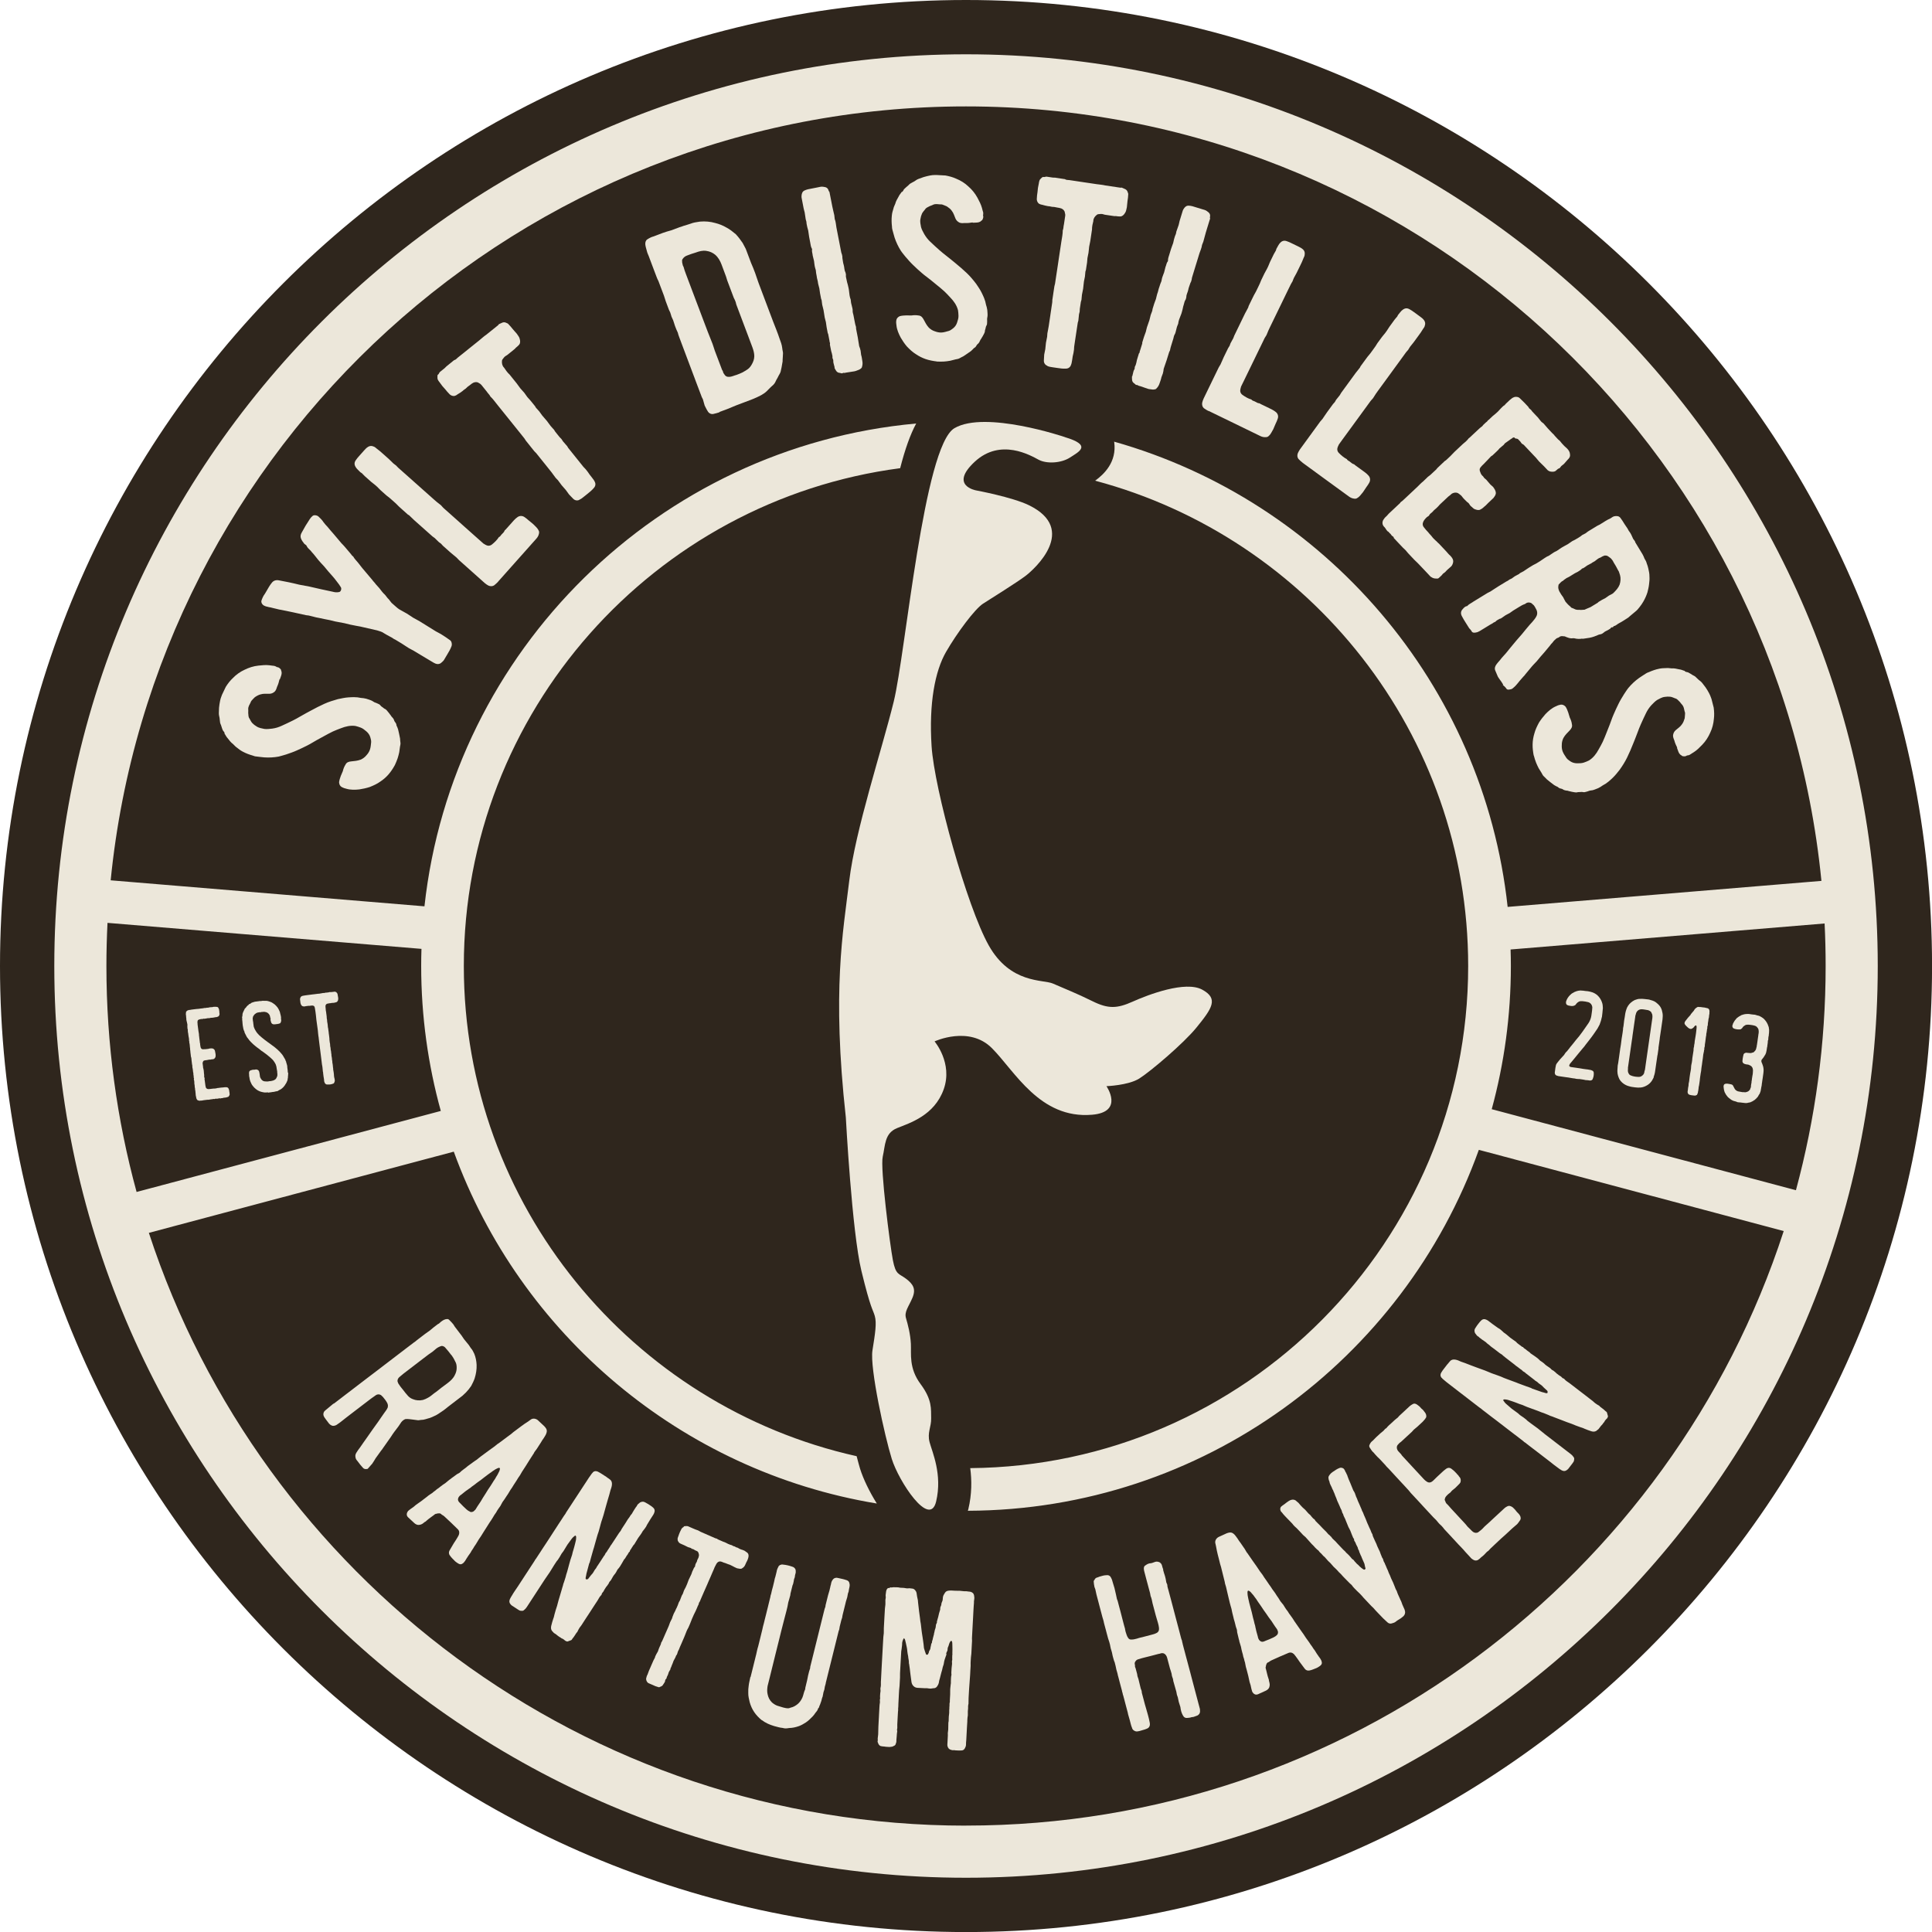 <?xml version="1.0" encoding="UTF-8"?>
<svg id="Logo_Flaechen_Pfade" data-name="Logo_Flaechen+Pfade" xmlns="http://www.w3.org/2000/svg" viewBox="0 0 407.79 407.8">
  <defs>
    <style>
      .cls-1 {
        fill: #2f261d;
      }

      .cls-1, .cls-2 {
        stroke-width: 0px;
      }

      .cls-2 {
        fill: #ece7da;
      }
    </style>
  </defs>
  <path class="cls-1" d="m203.9,0C91.47,0,0,91.47,0,203.9s91.47,203.9,203.9,203.9,203.9-91.47,203.9-203.9S316.33,0,203.9,0Z"/>
  <g>
    <g>
      <path class="cls-2" d="m75.27,308.17c-.17-.23-.24-.48-.26-.76-.05-.32.11-.62.25-.85.2-.33.48-.72.74-1.05.46-.65.85-1.25,1.35-1.93l1.35-1.93c.37-.52.74-1.05,1.15-1.6.38-.59.83-1.18,1.22-1.77.28-.39.58-.75.76-1.18.1-.37.05-.69-.11-.99-.24-.48-.62-.9-.94-1.31-.1-.04-.18-.16-.24-.23-.4-.35-.9-.33-1.3-.02-.64.43-1.2.86-1.81,1.33l-3.4,2.6c-.36.28-.73.56-1.09.84-.49.37-.98.81-1.5,1.15-.24.19-.45.34-.71.42-.56.19-.94-.06-1.27-.4l-.66-.87c-.23-.3-.46-.6-.54-.96-.04-.39.09-.72.37-.94.58-.5,1.19-.97,1.77-1.47l.03.04c.45-.34.85-.65,1.3-.99l1.17-.9c.45-.34.89-.68,1.34-1.02l1.21-.93c.57-.43,1.13-.87,1.7-1.3l1.42-1.08c.45-.34.85-.65,1.3-.99l1.54-1.18c.32-.25.69-.53,1.01-.77l1.54-1.18c.45-.34.89-.68,1.34-1.02l.28-.22c.16-.12.32-.25.45-.34l1.34-1.02c.23-.12.45-.34.65-.5l.97-.74c.24-.19.49-.37.73-.56.32-.25.68-.46,1-.71.5-.44.98-.81,1.47-1.18.16-.12.28-.22.47-.3.16-.12.29-.29.46-.41.37-.28.76-.52,1.26-.54.25-.01.43.15.55.3.27.27.54.54.77.84.12.15.16.3.28.45l.66.87c.26.34.55.72.81,1.06.17.23.31.48.48.71.32.42.7.84,1.02,1.25.14.19.28.45.42.64.33.35.54.79.74,1.22.3.73.45,1.51.49,2.32.04.98-.12,1.94-.42,2.89-.2.57-.46,1.07-.72,1.57-.33.49-.69.95-1.12,1.39-.24.19-.47.48-.71.67l-2.35,1.8c-.2.16-.45.34-.65.5-.45.34-.86.72-1.3.99-.6.4-1.12.8-1.76,1.05-.38.17-.8.38-1.24.47-.3.11-.63.18-.96.26-.36.04-.68.04-1.01.11h-.14c-.62-.07-1.21-.17-1.83-.23-.28-.03-.55-.05-.84-.01-.34.14-.62.36-.85.65l-.57.85c-.32.42-.64.85-.96,1.27-.23.29-.42.62-.66.98l-.83,1.18c-.28.39-.56.78-.83,1.18-.1.2-.28.39-.41.55l-1.15,1.6c-.2.33-.45.76-.72,1.15l-.96,1.09s-.11.02-.11.02c-.33.07-.68.04-.91-.26-.17-.23-.39-.42-.56-.65l-.72-.94Zm10.83-13.55c.3.31.61.55,1.04.7.66.27,1.35.34,2.12.17.37-.1.75-.28,1.06-.46.5-.26.88-.61,1.33-.96.51-.33,1.01-.77,1.54-1.18.61-.46,1.24-.89,1.78-1.36.5-.44.9-.93,1.14-1.53.17-.37.28-.81.28-1.23.01-.49-.04-.98-.32-1.43-.16-.29-.31-.66-.54-.96-.1-.22-.29-.38-.43-.57-.32-.42-.63-.83-.99-1.21-.12-.15-.23-.3-.43-.39-.13-.08-.29-.13-.47-.12-.37.1-.75.28-1.08.52-.28.22-.54.47-.82.69-.24.19-.56.37-.84.58l-1.34,1.02c-1.3.99-2.59,1.98-3.93,3.01-.32.25-.62.53-.94.78-.34.32-.45.76-.29,1.05.06.25.21.44.35.63.22.37.49.64.75.98.32.42.66.87,1.02,1.25Z"/>
      <path class="cls-2" d="m94.92,328.28c-.21-.33-.21-.68-.04-1.01.28-.51.62-1.02.9-1.53l.45-.69c.21-.36.45-.69.62-1.09.17-.46.1-.88-.24-1.2-.94-.94-1.91-1.85-2.85-2.72-.1-.1-.24-.16-.35-.25-.07,0-.14-.06-.17-.09-.17-.23-.42-.32-.73-.26-.1-.03-.21.02-.31.06-.31-.01-.49.17-.73.37-.35.23-.66.5-1.04.77-.21.15-.42.38-.62.53-.1.04-.24.12-.31.2-.17.12-.31.27-.52.35-.14.08-.38.13-.59.15-.35.02-.7-.16-.97-.42l-1.25-1.16c-.17-.16-.28-.33-.31-.57-.03-.31.14-.64.31-.82.28-.23.56-.46.87-.66.28-.16.52-.42.76-.61l1.11-.78c.38-.27.73-.58,1.11-.85.28-.23.56-.46.83-.62.21-.15.42-.24.59-.43.17-.12.28-.23.42-.31.1-.11.24-.19.35-.3.31-.2.56-.39.83-.62.28-.23.59-.43.94-.66l.87-.72c.14-.08.31-.2.42-.31l1.22-.89c.14-.08.28-.16.38-.2.24-.12.38-.34.59-.5.28-.23.59-.43.83-.62.31-.27.59-.5.94-.73l.63-.46c.24-.19.52-.35.73-.5.35-.3.69-.54,1.01-.8.56-.39,1.08-.81,1.63-1.2l1.18-.85c.21-.16.35-.3.56-.46.14-.08.21-.15.31-.2l1.29-.96c.28-.23.59-.43.83-.62.35-.23.66-.5.97-.77.56-.39,1.11-.85,1.7-1.27.45-.35.94-.66,1.42-.97l.59-.43c.49-.31,1.11-.15,1.5.21l.1.1c.38.36.8.74,1.18,1.1.17.16.28.33.42.53.17.3.17.58.07.9-.1.39-.38.76-.59,1.12-.21.29-.42.59-.59.91l-.87,1.35c-.17.26-.35.44-.52.7-.03.11-.1.25-.17.33l-.87,1.35c-.28.44-.52.84-.8,1.28-.24.4-.52.77-.76,1.17l-.42.73c-.28.37-.52.77-.76,1.17l-.62.95c-.17.33-.42.66-.62.95-.28.44-.52.91-.83,1.32-.28.44-.56.88-.87,1.28-.14.29-.31.54-.45.83l-.42.59c-.17.26-.35.51-.49.8-.21.29-.45.62-.62.95-.24.4-.49.8-.76,1.17l-.83,1.31c-.35.51-.62,1.02-.94,1.5l-.52.77c-.17.33-.42.66-.62,1.02-.21.29-.38.55-.56.88-.21.29-.38.55-.55.88-.31.41-.59.84-.87,1.28-.14.29-.35.58-.59.84-.42.38-.73.37-1.11.15-.24-.16-.45-.28-.66-.47-.38-.43-.8-.74-1.11-1.24Zm4.27-9.19c.21.12.66.06.87-.17l.21-.22s.03-.04.07,0c-.04-.03,0-.07.04-.11l.38-.62c.24-.33.45-.69.69-1.03.35-.58.66-1.13,1.04-1.68.31-.54.66-1.06,1.01-1.57.24-.4.49-.73.69-1.1.21-.29.42-.59.55-.88.21-.29.35-.58.49-.87.14-.22.24-.47.28-.72.07-.21-.07-.34-.24-.3-.17.05-.28.09-.42.17-.31.13-.59.36-.9.55-.31.27-.7.47-1.01.73l-.66.5c-.24.19-.45.35-.69.54l-.97.7c-.31.27-.7.54-1.08.81-.24.26-.56.39-.83.62-.49.31-.9.69-1.35,1.04-.28.16-.52.42-.62.67-.07.14-.07.28-.07.42.04.31.24.5.45.7.42.46.87.88,1.32,1.3.24.23.49.38.77.5Z"/>
      <path class="cls-2" d="m117.47,345.03l-.56-.36c-.17-.17-.3-.32-.43-.47-.2-.31-.21-.63-.14-1,.12-.53.28-1.04.44-1.54.13-.28.18-.62.26-.92.18-.62.32-1.19.54-1.78.19-.73.38-1.46.61-2.16l.42-1.43c.07-.2.1-.42.2-.66.06-.27.12-.53.25-.81l.32-1.01c.08-.38.19-.73.31-1.08l.13-.46c.1-.42.22-.77.32-1.19l.26-.92c.12-.35.23-.7.35-1.05.1-.42.18-.8.32-1.19.1-.42.25-.81.32-1.19.13-.46.23-.88.22-1.38.02-.11-.08-.23-.13-.33-.1.06-.23.09-.29.18-.41.28-.62.69-.91,1.05-.17.26-.37.49-.51.7-.31.47-.54.92-.85,1.39-.11.17-.26.32-.37.49-.17.26-.27.5-.43.75l-.39.6c-.15.14-.26.32-.4.53l-.36.55c-.31.47-.6,1.01-.94,1.52-.36.56-.74,1.04-1.07,1.56l-3.76,5.77c-.17.26-.37.49-.59.65-.18.19-.39.17-.61.15-.24.02-.44-.11-.64-.24l-.24-.16c-.16-.1-.36-.23-.52-.34l-.6-.39c-.5-.45-.6-.82-.35-1.38.13-.28.27-.5.43-.75.38-.67.81-1.24,1.23-1.88l1.78-2.73c.08-.13.2-.3.31-.47l.33-.51c.17-.26.33-.51.53-.81l.36-.55c.08-.13.14-.21.22-.34.08-.13.13-.28.25-.38l.7-1.07c.06-.09.14-.21.2-.3l.36-.56c.11-.17.25-.38.36-.55l.2-.3c.17-.26.36-.55.56-.85l.64-.98c.19-.3.39-.6.58-.9l.39-.6c.11-.17.25-.38.36-.55l.36-.56c.14-.21.28-.43.42-.64l.2-.3c.19-.3.42-.64.61-.94.17-.26.35-.44.47-.73l.53-.81c.22-.34.45-.68.67-1.02l.39-.6c.22-.34.45-.68.67-1.02l.59-.9c.08-.13.19-.3.28-.43l.7-1.07c.08-.13.2-.3.31-.47l.67-1.03c.19-.3.43-.57.62-.87.09-.06.18-.19.23-.27.37-.31.73-.25,1.04-.11.35.17.62.35.94.55l.88.57c.21.2.48.31.69.51.36.23.5.63.45,1.14-.04.4-.18.8-.32,1.19l-.23.88c-.1.42-.28.86-.38,1.28-.1.42-.25.81-.35,1.23l-.5,1.81c-.12.35-.2.66-.32,1.01-.1.24-.16.5-.25.81-.12.53-.31,1.08-.45,1.65-.17.44-.3.9-.43,1.36l-.39,1.39c-.1.42-.22.77-.33,1.12-.15.57-.33,1.12-.48,1.7l-.24.88c-.02.11-.07.2-.13.28-.12.53-.31,1.08-.43,1.61-.12.35-.19.73-.24,1.06-.07.2-.08.38-.08.56.05.09.06.16.2.13.15.04.31-.04.39-.17.29-.36.51-.7.84-1.03.26-.32.38-.67.64-.98.12-.1.2-.3.31-.47-.01-.07.08-.13.11-.17l.17-.26c.08-.13.17-.26.25-.38l.25-.38c.08-.13.19-.3.28-.43l.39-.6s-.01-.07.03-.05c.25-.2.25-.56.5-.77.12-.1.17-.26.25-.38l.45-.68c.14-.21.21-.41.36-.55l.42-.64c.11-.17.19-.3.31-.47l.64-.98c.19-.3.39-.6.6-.83l.24-.45c.25-.38.53-.81.81-1.24.22-.34.41-.71.67-1.03.21-.23.32-.58.6-.83l.03-.04c.19-.3.32-.58.52-.88l.39-.6c.1-.06.18-.19.2-.3.11-.17.19-.3.39-.42.1-.06.21-.23.34-.26.33-.15.68-.17.99.04.19.06.32.21.54.29l.4.26c.28.18.52.34.73.54.25.22.37.48.32.82-.06.26-.13.46-.27.68l-.61.94c-.28.43-.49.84-.74,1.22l-.16.33c-.2.3-.36.55-.6.83-.15.14-.2.3-.31.47l-.22.34c-.17.26-.37.49-.57.79-.25.38-.49.84-.74,1.22-.08.13-.14.21-.23.27l-.39.6c-.13.28-.35.44-.41.71l.04.03c-.26.14-.35.44-.49.66-.21.23-.33.51-.53.81-.06.09-.15.15-.21.23-.17.26-.27.5-.43.75-.27.5-.57.97-.96,1.38-.11.17-.18.37-.29.54l-.22.34c-.15.14-.29.36-.43.57-.14.21-.24.45-.38.67l-.14.21c-.12.1-.21.23-.32.4-.02.11-.07.2-.13.28-.17.26-.31.47-.49.66l-.33.51c-.11.17-.16.32-.27.49-.06.08-.18.19-.26.32-.03.04-.08.13-.07.2-.02.11-.1.24-.2.3-.3.29-.47.73-.7,1.07l-.56.85c-.14.21-.25.38-.39.6l-.39.6c-.17.26-.33.51-.5.77l-.56.85c-.08.13-.2.3-.28.43l-.22.34c-.14.21-.31.47-.47.73-.14.21-.29.36-.4.53-.2.3-.35.62-.51.95-.03.04-.1.06-.12.1l-.25.38s-.06.09-.11.17c-.17.26-.33.51-.54.74-.08.13-.13.28-.33.33-.2.05-.39.17-.6.22-.19.12-.51-.09-.67-.19-.05-.09-.09-.12-.17-.17l-.36-.23s-.11,0-.15-.04c-.16-.1-.29-.25-.48-.31-.2-.13-.37-.3-.57-.43Z"/>
      <path class="cls-2" d="m136.41,354.18c.06-.25.1-.46.26-.72.1-.23.18-.53.3-.81l.31-.7c.06-.14.1-.23.14-.33l.49-1.12c.08-.19.23-.4.33-.63.04-.09.02-.16.06-.25.16-.37.35-.68.56-1.04.08-.19.12-.39.2-.58l.16-.38c.12-.28.29-.54.34-.91.04-.09.12-.17.19-.31l.41-.93c.08-.19.16-.37.22-.51l.37-.84c.12-.28.26-.61.39-.89.12-.28.18-.53.3-.82.12-.28.29-.54.41-.82.06-.14.06-.25.1-.34.14-.33.24-.67.43-.98.19-.31.26-.61.45-.92.16-.37.33-.75.45-1.14.06-.14.17-.26.23-.4.14-.33.24-.67.38-1,.06-.14.17-.26.23-.4.1-.23.14-.44.22-.62l.08-.19c.08-.19.21-.36.29-.54l.31-.7c.12-.28.2-.58.32-.86.18-.42.41-.82.59-1.24.08-.19.12-.39.2-.58.21-.35.26-.72.54-.99l.04-.09c.01-.38.2-.69.38-1,.02-.05.06-.14.06-.25l.06-.14c.08-.19.21-.36.25-.56.04-.21.12-.39.05-.59-.05-.36-.23-.66-.51-.72-.37-.1-.59-.42-.96-.42-.04-.02-.09-.04-.11-.11-.24-.16-.5-.16-.72-.26-.26-.11-.5-.27-.76-.38l-.57-.25c-.31-.13-.57-.25-.7-.53-.18-.19-.16-.46-.15-.73l.02-.05c.2-.58.4-1.16.67-1.66.12-.28.27-.5.52-.61.08-.07.15-.21.19-.2.26,0,.56-.09.82.02l.91.4c.39.17.78.34,1.2.47.17.08.33.2.5.28l.87.38c.48.21.92.4,1.39.61l.87.38c.09.04.24.05.33.09.04.02.11.1.2.14l.17.08c.3.13.65.29.96.42.37.1.65.28.96.42.02.07.09.04.13.06l.3.13c.13.06.28.07.46.14.09.04.15.12.24.16l.33.09c.2.14.42.24.65.28.13.06.24.16.37.22.22.09.48.21.72.26l.35.15c.11.1.28.18.39.28.42.24.51.61.43,1.02-.08.41-.24.79-.45,1.14l-.25.56c-.12.28-.33.52-.61.68-.11.12-.32.14-.47.13l-.63-.11c-.35-.15-.65-.29-.98-.48-.26-.11-.5-.28-.78-.34-.33-.09-.57-.25-.89-.33-.24-.05-.48-.21-.72-.26-.37-.11-.75.06-.98.46-.14.33-.39.66-.51,1.06l-.33.75c-.06.14-.12.28-.18.42l-.24.56c-.12.28-.25.56-.37.84l-.26.61c-.14.33-.29.66-.43.98l-.29.65c-.22.51-.45,1.03-.69,1.59-.1.23-.18.53-.39.78,0,.34-.26.61-.36.96l-.33.75c-.29.54-.53,1.1-.78,1.67-.18.42-.32.86-.51,1.28l-.27.61c-.14.21-.27.5-.37.73-.16.37-.28.77-.47,1.19l-.22.51c-.04.09-.08.19-.12.28l-.22.51c-.12.28-.24.56-.37.84-.12.28-.18.53-.33.75-.19.31-.17.76-.45,1.03-.06.03-.04.09-.04.09l-.18.42c-.12.28-.33.52-.43.87-.1.35-.31.7-.4,1.05-.06.14-.15.21-.16.37s-.06.25-.16.37c-.15.21-.25.45-.31.7-.06.25-.18.42-.29.66-.04.21-.08.41-.29.54l-.06.14c0,.34-.2.58-.37.84-.08.08-.12.17-.17.26-.08.07-.1.12-.23.18l-.38.17c-.15.1-.28.04-.41-.01-.17-.08-.33-.09-.5-.16l-.65-.29c-.26-.11-.48-.21-.7-.3-.41-.12-.68-.69-.61-1.1Z"/>
      <path class="cls-2" d="m160.77,363.08c-.61-.52-1.15-1.07-1.58-1.71-.43-.63-.74-1.34-.95-2.08-.14-.61-.32-1.29-.3-1.96-.02-.53.01-1.05.09-1.55.06-.62.25-1.2.35-1.81h.05s.01-.04.02-.09l.53-2.13c.15-.59.29-1.19.44-1.78l.11-.45c.02-.1.06-.25.09-.35.13-.54.22-1.1.4-1.63l.21-.84c.04-.15.07-.3.11-.45l.56-2.28c.11-.45.19-.95.34-1.39l.13-.54c.04-.15.06-.25.1-.4l.25-.99c.07-.3.16-.64.23-.94l.15-.59c.02-.1.05-.2.07-.3l.44-1.79c0-.21.11-.45.16-.64.11-.45.19-.95.34-1.38l.09-.35s.01-.05.02-.1l.17-.69c.09-.35.12-.7.26-1.04l.21-.84s.04-.15.06-.25c.06-.46.25-.83.45-1.2.07-.09.17-.11.25-.2.22-.1.43-.16.66-.1.67.06,1.27.21,1.86.41.37.09.7.33.8.72.03.27.05.59-.07.88-.05.2-.11.45-.11.65-.04.15-.12.29-.16.43-.04.36-.13.7-.2,1-.02.1-.09.19-.12.29l-.43,1.73c-.04.15-.01.26-.04.35-.13.54-.3,1.03-.43,1.52-.07.3-.1.61-.17.91l-.23.94c-.36,1.44-.75,2.81-1.1,4.25l-.34,1.39c-.26,1.04-.53,2.13-.79,3.17l-1.04,4.21c-.09.35-.18.74-.27,1.09l-.42,1.68c-.09.56-.14,1.17,0,1.74.13.66.42,1.26.93,1.75.45.37.87.64,1.42.77.32.08.63.21.96.29.37.09.69.17,1.08.16.15-.01.31-.08.48-.14.57-.12,1.02-.38,1.51-.78.43-.37.75-.86.98-1.39.12-.29.19-.58.27-.88.07-.3.18-.53.3-.82.02-.1,0-.21.04-.36l.11-.45c.04-.15.06-.25.08-.35l.17-.69c.09-.35.13-.71.21-1.05l.21-.84c.06-.25.17-.48.23-.73.01-.05.02-.1,0-.21l.05-.2c.95-3.81,1.88-7.57,2.81-11.33l.2-.79c.04-.15.12-.29.16-.43.02-.1,0-.21.04-.35l.52-2.08c.09-.35.22-.68.29-.98l.12-.5s.04-.15.06-.25c0-.16.07-.3.11-.45.07-.3.1-.61.27-.88.18-.32.38-.54.74-.6.21-.05.39,0,.62.05.51.13,1.03.2,1.52.38.28.07.59.2.71.49.05.17.11.34.12.5.02.32-.06.62-.14.96-.04.15-.04.36-.09.56-.04.15-.11.24-.13.33-.07.3-.09.56-.15.8-.07.3-.19.58-.27.88l-.18.74c-.11.45-.21.84-.32,1.29l-.16.64c-.06.25-.12.5-.14.75-.05.2-.14.38-.19.58l-.33,1.33c-.05.2-.05.41-.1.61-.02.1-.11.24-.14.39l-1.56,6.29c-.12.5-.25.99-.37,1.48l-.37,1.49c-.13.54-.26,1.04-.39,1.58-.03.31-.15.59-.21.84-.05.2-.05.41-.1.61-.05.2-.14.38-.19.58-.07.3-.1.61-.17.9-.04.15-.11.24-.13.34l-.15.59c-.12.29-.19.58-.31.87-.01.05-.07.09-.08.14-.05.2-.1.4-.23.52-.05-.01-.07.09-.07.09-.1.4-.36.65-.57.91-.17.27-.38.54-.58.75-.46.46-.92.93-1.44,1.27-.47.3-.92.56-1.41.75-.7.25-1.37.4-2.11.42-.25.04-.51.08-.75.08-.2,0-.38-.04-.61-.1-.62-.05-1.21-.25-1.81-.4-.96-.29-1.84-.67-2.62-1.28Z"/>
      <path class="cls-2" d="m186.49,368.64c-.19,0-.33-.07-.52-.08-.38-.07-.55-.39-.67-.75-.09-.16-.08-.31-.02-.46,0-.15-.03-.26-.02-.41.01-.25.08-.56.1-.86.03-.51.01-1.07.04-1.58l.05-.97c.02-.36.04-.71.06-1.07l.03-.61c.03-.51.05-.97.08-1.48.02-.36.04-.71.11-1.07.01-.2-.03-.36-.02-.51,0-.1.06-.2.06-.3,0-.15-.03-.31-.02-.46.02-.36.04-.76.11-1.12.01-.2-.07-.46-.01-.66.06-.2.07-.41.08-.61.01-.25-.02-.46,0-.71l.02-.31c0-.1.01-.25.02-.36l.04-.81c.03-.51.06-1.02.08-1.53l.07-1.27c.07-1.17.13-2.39.2-3.62l.09-1.53c.01-.25.08-.51.09-.76.02-.36,0-.72.01-1.07l.08-1.48c.02-.3.03-.61.05-.92l.1-1.74c.02-.3.08-.56.1-.86.02-.31-.01-.61,0-.97l.08-.51c.01-.25-.07-.46-.01-.66.07-.35.04-.71.2-1.01.1-.15.21-.4.49-.33.05,0,.09,0,.15-.04.05,0,.05-.1.05-.1l.38.02s.15-.04.24-.04c.29-.04.57.03.86,0,.24.01.47.03.66.09l.81.04c.28.02.56.13.85.1.34-.08.62.04.95.05.38.02.78.5.86.87.06.57.18,1.08.29,1.6.03.26.02.46.06.67l.19,1.65c.07.51.13,1.03.2,1.49.02.41.1.77.17,1.18.07.46.09.92.16,1.39.03.36.11.67.14.98.08.36.1.77.17,1.13l.1.72c.03.26.06.57.09.87.12.42.24.83.41,1.25,0,.05.09.16.18.16.1,0,.24.01.3-.19.06-.15.16-.25.17-.45,0-.1.06-.15.11-.25.15-.2.22-.5.23-.75,0-.05.05-.1.06-.2,0-.1.06-.25.07-.4l.11-.25.05-.05c-.03-.36.18-.6.19-.91.06-.3.18-.6.24-.91,0-.1.01-.25.07-.35.06-.25.08-.51.19-.76.16-.35.09-.71.2-1.01l.1-.15c0-.05,0-.1.06-.15,0-.1-.03-.26.02-.31.06-.3.18-.6.24-.86l.19-.81c.06-.25.17-.5.23-.75l.03-.46c.05-.1.06-.2.11-.3.11-.2.12-.35.12-.5.06-.2.12-.45.22-.6.06-.2.07-.35.08-.56.01-.25.08-.56.24-.8.05-.1.15-.2.21-.35.21-.35.55-.43.88-.46.24-.04.52-.02.81,0l.52.03c.62-.02,1.19.01,1.8.1.28.02.57-.02.81.05.33.02.62.04.89.2.32.17.45.49.47.89.08.36-.04.66-.06,1.02.03.31-.04.66-.05.97l-.06,1.02c-.02.41-.04.81-.06,1.17l-.1,1.83c-.04.76-.09,1.58-.13,2.39-.02.31-.03.61,0,.92l-.05.87c-.04.66-.07,1.27-.1,1.88-.07.46-.1.91-.13,1.42-.02.36-.04.71-.02,1.12l-.04.66c0,.1-.01.2-.02.31l-.05.97c-.1.96-.11,1.94-.21,2.9l-.11,1.93c-.02.36,0,.77-.02,1.12v.1c-.06.2-.08.4-.09.66.03.31-.03.61-.05.92-.02.3.02.56,0,.87-.07.35-.09.71-.11,1.07v.25c-.04.46-.06.87-.08,1.27l-.04.76c0,.05,0,.15-.01.2l-.09,1.68c-.02.31-.08.66-.06,1.02-.01.25-.12.5-.23.7-.16.3-.36.44-.69.47-.43.03-.86,0-1.28-.02-.23-.06-.47-.03-.71-.04-.28-.07-.52-.13-.74-.35-.22-.27-.3-.58-.28-.88l.03-.51c.02-.36.04-.76.06-1.12.01-.25.03-.46,0-.72.01-.25.08-.51.09-.76.03-.51,0-1.02.03-1.48,0-.1.06-.2.06-.3.03-.46,0-.92.08-1.38s0-.87.07-1.27c.01-.2-.02-.41.03-.61.01-.25-.02-.46.04-.66.06-.15.02-.31.03-.46l.07-1.27c.02-.41,0-.77.01-1.12.02-.36.09-.71.11-1.06.06-.2.02-.36.03-.56.03-.46,0-.92.12-1.37v-.15c-.03-.1-.02-.26-.02-.41l.05-.87c.02-.3.08-.61.1-.92,0-.15-.03-.36-.02-.56,0-.1.06-.2.06-.25-.03-.36,0-.71.01-1.07,0-.05.06-.15.01-.25.03-.61.02-1.22,0-1.84-.03-.26.03-.51-.1-.78-.04-.05-.09-.11-.14-.11-.05,0-.1.1-.15.1-.25.29-.32.7-.44,1.05-.1.15-.16.35-.18.6v.15q-.01.05-.01.1c-.06.15-.11.3-.22.5,0,.1-.1.15-.02.31.04.1-.06.3-.12.45-.17.45-.34.95-.41,1.46-.02.3-.17.55-.24.85-.07.41-.19.81-.3,1.16-.12.4-.19.81-.31,1.21-.06.25-.17.5-.19.81-.06.3-.18.6-.38.85-.06.15-.25.29-.45.38-.19.04-.43.03-.62.07-.29.09-.57.02-.81,0-.28-.07-.52-.03-.76-.04l-1.52-.08c-.62-.03-1.16-.52-1.26-1.25l-.2-1.49c-.07-.41-.09-.87-.16-1.34l-.14-.98c-.04-.05-.04-.1-.04-.21.03-.46-.14-.93-.16-1.39-.07-.36-.15-.72-.18-1.08-.02-.56-.18-1.08-.29-1.65-.08-.26-.11-.52-.19-.78-.04-.1-.13-.21-.22-.32-.05.1-.15.2-.21.35-.06.2-.17.45-.18.76.02.41-.09.76-.11,1.17l-.08.51c-.04.71-.08,1.43-.12,2.14l-.09,1.63c-.03.56-.07,1.17-.05,1.78l-.07,1.27c0,.1-.01.25-.02.41-.08.61-.12,1.27-.15,1.88l-.03.61c-.03.46-.05.92-.07,1.32.02.41-.04.76-.06,1.12.04.21-.02.41-.03.61l-.11,1.99c-.03.46-.05.92-.03,1.43,0,.15-.12.35-.03.56.04.1-.01.25-.02.36-.08.51-.06,1.02-.14,1.58-.01.2.02.46-.08.66-.06.2-.12.45-.32.54s-.34.19-.49.23c-.19.04-.38.03-.57.07l-.33-.02c-.33-.02-.62-.03-.9-.1Z"/>
      <path class="cls-2" d="m251.53,362.43c-.26.12-.55.15-.84.17-.47.07-.81-.1-1.04-.57-.28-.51-.44-1.1-.5-1.71l-.35-1.12c-.08-.3-.12-.65-.2-.95-.05-.2-.14-.33-.19-.53-.05-.2-.06-.41-.12-.65-.29-1.08-.49-1.66-.63-2.21-.05-.2-.04-.36-.1-.55s-.15-.38-.2-.58c-.04-.15-.03-.31-.07-.46-.21-.79-.28-.88-.32-1.02l-.63-2.37c-.05-.2-.16-.43-.31-.6-.29-.35-.65-.41-1.06-.3-.12.09-.28.07-.46.12l-.83.22c-.32.09-.6.16-.92.24-.78.21-1.53.35-2.3.61-.28.07-.55.15-.73.4-.14.2-.29.39-.21.69.05.2.06.41.05.57.03.1.1.18.12.28l.33,1.23c.04.15.03.31.07.46.05.2.15.38.2.58l.49,2.03c.04.15.11.23.15.38l.05.2c.03.1,0,.21.03.31l.42,1.58c.08.3.16.59.22.84.14.54.32,1.02.66,2.3.14.54.28,1.04.37,1.59.11.6-.06,1.07-.64,1.28-.26.12-.49.18-.77.26-.32.08-.68.23-1.01.27-.32.08-.62.06-.93-.17-.24-.15-.33-.33-.4-.58-.11-.23-.19-.53-.27-.83l-.09-.35c-.03-.1-.07-.25-.1-.39-.28-1.04-.39-1.27-.41-1.53l-.22-.84c-.04-.15-.08-.3-.12-.44l-.31-1.18c-.05-.2-.09-.34-.14-.54l-.11-.39s-.04-.15-.06-.25c-.11-.23-.12-.44-.17-.64-.03-.1-.11-.23-.09-.34l-.41-1.53c-.04-.15-.09-.34-.14-.54l-.1-.39c-.07-.25-.14-.54-.21-.79-.01-.05-.06-.04-.03-.1-.06-.41-.21-.79-.31-1.18-.1-.55-.23-1.05-.37-1.59-.03-.1-.08-.14-.11-.24-.13-.49-.29-.92-.38-1.43-.06-.41-.22-.84-.33-1.23-.07-.25-.1-.55-.16-.8-.12-.44-.22-.84-.39-1.27l-.33-1.23c-.07-.25-.12-.44-.18-.69l-.2-.74-.17-.64c-.07-.46-.22-.84-.34-1.28l-.34-1.28c-.09-.34-.18-.69-.26-.99l-.65-2.47c-.1-.39-.15-.75-.24-1.1l-.18-.48c-.05-.2-.04-.36-.1-.55,0-.21-.06-.41-.06-.62-.01-.05.05-.17.08-.23.08-.07.11-.13.14-.2.16-.31.39-.37.67-.44.14-.04.22-.11.31-.13.46-.12.91-.29,1.34-.3.52-.08.89.03,1.13.54.18.32.26.62.35.96.1.39.27.83.37,1.22.12.44.19.9.31,1.34.08.3.12.65.2.95.04.15.11.23.15.38l.31,1.18c.08.3.16.59.24.89.2.74.86,3.41.99,3.75.05.2.07.46.14.7.16.43.25.94.55,1.33.17.27.44.36.73.33.39,0,.81-.11,1.17-.21.45-.17.96-.25,1.42-.38l1.75-.46c.28-.07.55-.15.77-.26.31-.13.56-.31.65-.7.04-.22,0-.37,0-.53-.03-.31-.12-.65-.2-.95-.14-.54-.32-1.02-.46-1.56l-.31-1.18c-.12-.44-.25-.94-.37-1.38-.07-.25-.1-.55-.18-.85-.07-.25-.13-.49-.24-.73-.05-.2-.06-.41-.11-.6l-.12-.44c-.07-.25-.13-.49-.2-.74l-.5-1.87-.39-1.48c-.05-.2-.09-.34-.1-.55-.03-.31.03-.64.33-.78.33-.25.67-.44,1.15-.46.29-.02.63-.22.95-.3s.68-.02.98.16c.19.16.33.33.4.58.08.3.17.64.29.92h-.05c.12.45.24.9.4,1.33.1.39.2.74.24,1.1.02.26.12.44.23.68.03.1.05.2.04.36.07.25.1.55.22.84l.13.49c.14.54.27,1.04.41,1.53l.39,1.48.35,1.33.22.84c.08.3.17.64.25.94l.34,1.28c.08.3.14.54.22.84l.27,1.04c.09.35.18.69.32,1.02.01.05-.02.11,0,.16.04.15.11.23.09.34l.09.35c.07.25.12.44.18.69l.16.59c.08.3.17.64.26.99l.24.89c.17.64.5,1.87.67,2.51l.27,1.04c.16.59.3,1.13.6,2.27l.9,3.4c.09.35.2.74.29,1.08.03.31.08.67-.09.97-.18.26-.38.42-.66.49-.18.05-.4.16-.58.21l-.47.07Z"/>
      <path class="cls-2" d="m276.35,352.6c-.39.06-.71-.07-.94-.36-.36-.45-.7-.97-1.06-1.42l-.47-.68c-.25-.33-.47-.68-.76-1-.36-.34-.77-.43-1.2-.24-1.23.5-2.44,1.05-3.61,1.58-.13.06-.24.16-.37.22-.02.07-.11.11-.15.12-.28.07-.46.26-.52.57-.07.09-.07.2-.07.31-.13.28-.03.52.06.81.08.41.21.8.31,1.26.06.25.19.53.25.78,0,.11.02.27.06.36.04.21.12.39.12.62.02.16-.03.4-.09.6-.11.33-.42.58-.76.74l-1.56.71c-.22.1-.41.13-.65.07-.3-.09-.53-.37-.64-.61-.1-.34-.21-.69-.27-1.05-.04-.32-.19-.64-.27-.94l-.29-1.33c-.1-.46-.25-.89-.35-1.35-.1-.34-.21-.69-.25-1.01-.06-.25-.06-.48-.17-.71-.04-.21-.1-.34-.12-.5-.06-.14-.08-.3-.15-.44-.06-.36-.14-.66-.25-1.01-.1-.34-.17-.71-.25-1.12l-.33-1.08c-.02-.16-.06-.37-.12-.5l-.35-1.46c-.02-.16-.04-.32-.04-.43-.02-.27-.17-.48-.23-.74-.1-.34-.16-.71-.25-1.01-.12-.39-.23-.74-.31-1.15l-.19-.76c-.08-.3-.12-.62-.18-.87-.15-.44-.23-.85-.35-1.24-.14-.66-.33-1.31-.47-1.97l-.33-1.42c-.06-.25-.15-.44-.21-.69-.02-.16-.06-.25-.06-.36l-.39-1.56c-.1-.35-.16-.71-.25-1.01-.08-.41-.21-.8-.33-1.19-.14-.66-.35-1.35-.52-2.06-.14-.55-.25-1.12-.35-1.69l-.16-.71c-.1-.57.29-1.08.77-1.3l.13-.06c.48-.22,1-.45,1.47-.67.22-.1.41-.13.65-.18.34-.04.6.06.86.28.32.25.55.65.81.98.19.31.38.61.62.9l.91,1.32c.17.26.27.49.44.75.08.07.19.19.23.29l.91,1.32c.3.43.57.8.87,1.23.28.38.51.78.78,1.16l.51.67c.23.4.51.78.78,1.16l.64.94c.23.29.45.64.64.94.3.42.64.83.89,1.28.3.43.59.85.85,1.3.21.24.38.5.6.74l.38.61c.17.26.34.52.55.76.19.31.4.66.64.94.28.38.55.76.78,1.16l.89,1.28c.34.52.7.97,1.02,1.44l.51.78c.23.29.45.64.7.97.19.31.36.56.59.85.19.31.36.57.59.85.25.44.55.87.85,1.3.21.24.4.54.55.87.19.53.06.81-.29,1.08-.24.16-.43.31-.69.43-.54.19-1,.45-1.58.55Zm-6.83-7.49c.2-.14.31-.59.18-.87l-.13-.28s-.02-.05.02-.07c-.04.02-.06-.03-.09-.07l-.42-.59c-.21-.35-.47-.68-.68-1.04-.4-.54-.79-1.04-1.15-1.61-.38-.5-.72-1.02-1.06-1.54-.28-.38-.49-.73-.74-1.06-.19-.31-.38-.61-.59-.85-.19-.31-.4-.54-.62-.78-.15-.21-.34-.41-.55-.53-.17-.15-.34-.07-.37.11-.02.18-.02.29,0,.45,0,.34.1.68.16,1.05.12.39.16.82.29,1.21l.21.8c.08.3.14.55.23.85l.27,1.17c.12.39.23.85.33,1.31.15.33.14.66.25,1.01.1.57.29,1.1.43,1.65.04.32.19.64.38.84.11.12.24.17.36.23.3.09.56-.03.82-.15.58-.21,1.15-.46,1.71-.72.3-.14.54-.3.76-.51Z"/>
      <path class="cls-2" d="m293.79,342.65c-.37.12-.67.02-.95-.23l-.88-.82c-.36-.37-.72-.75-1.08-1.12s-.72-.75-1.01-1.1c-.3-.29-.58-.53-.85-.85l-.6-.64c-.18-.19-.36-.37-.57-.6-.27-.31-.53-.63-.83-.92l-.61-.58c-.36-.37-.79-.76-1.1-1.23l-.43-.39c-.49-.47-.9-.93-1.39-1.41-.29-.36-.62-.69-.93-.97-.18-.19-.29-.36-.45-.5-.21-.23-.43-.39-.61-.58l-.71-.81c-.15-.14-.3-.29-.46-.43l-.68-.77-.03-.04c-.38-.24-.62-.69-.97-.95-.12-.1-.21-.23-.26-.31l-.06-.08c-.25-.2-.5-.41-.71-.63-.24-.27-.47-.54-.75-.79l-1.31-1.46c-.15-.14-.37-.3-.52-.45-.36-.37-.65-.73-.99-1.06-.24-.27-.51-.52-.79-.76-.18-.19-.36-.37-.5-.58l-.54-.56c-.18-.19-.36-.37-.51-.52l-.57-.6c-.21-.23-.39-.42-.53-.63l-.03-.04c-.22-.16-.32-.4-.35-.62-.03-.22.04-.46.17-.6.21-.2.49-.38.72-.54.29-.25.61-.46.88-.65.44-.29.92-.42,1.43-.16.22.16.43.39.65.55.26.31.56.67.86.96.18.19.37.3.55.49l.68.77c.12.1.28.25.4.35.08.13.21.23.29.36.18.19.29.36.48.47.16.08.24.27.32.4.3.29.57.6.85.85.45.5.93.97,1.42,1.45l.47.54c.26.13.36.37.55.49.15.14.22.34.35.44.21.23.43.39.61.58.15.14.29.36.45.5l1.14,1.2c.15.14.3.29.46.43l.06.08c.08.13.21.23.33.33.28.25.48.47.72.75.14.21.35.44.61.58l.03.04c.14.21.32.4.5.58.11.17.33.33.49.47.18.19.39.42.61.58.15.14.34.26.54.38.07.02.2.05.25-.05.08-.05.16-.1.11-.26-.1-.24-.12-.53-.19-.79-.02-.11-.06-.26-.15-.39-.02-.11-.04-.15-.1-.24l-.33-.76c-.07-.2-.12-.35-.23-.52l-.3-.72c-.03-.22-.11-.42-.26-.56t.01-.07c-.07-.45-.4-.78-.51-1.19-.04-.15-.16-.32-.27-.49-.06-.08-.04-.15-.07-.2.02-.14,0-.25-.12-.35l-.08-.13c-.1-.24-.17-.44-.28-.67l-.15-.39c-.04-.15-.13-.28-.17-.44-.1-.24-.27-.49-.4-.77l-.55-1.35c-.13-.46-.48-.9-.58-1.39-.21-.23-.22-.59-.35-.87-.17-.25-.26-.56-.39-.84-.19-.37-.3-.72-.49-1.08-.12-.35-.26-.74-.42-1.07-.09-.31-.22-.59-.35-.87-.03-.04-.06-.08-.04-.15l-.24-.45c-.09-.31-.26-.56-.36-.8-.1-.24-.21-.41-.21-.66l-.03-.04c-.13-.28-.19-.55-.21-.84l.02-.14c0-.18.31-.57.48-.74.12-.08.25-.23.41-.33l.71-.47c.24-.16.5-.27.73-.36.31-.14.78-.03.98.27.11.17.16.32.27.49l-.04.03c.25.2.23.52.41.71,0,0,.03.04.02.11.16.5.39,1.02.62,1.54.23.52.42,1.07.65,1.59.11.17.25.38.33.58.06.27.2.48.24.7.16.32.29.61.38.91l.36.8c.06.08.04.15.1.24l.33.76s.06.08.04.15c.06.09.07.2.13.28.14.21.23.52.33.76.23.52.49,1.08.68,1.63.19.37.3.72.46,1.04.16.32.34.69.43,1,.07.2.23.34.26.56,0,.18.12.35.19.55l.36.8c.16.32.32.65.43,1,.19.37.33.76.55,1.17.12.35.24.7.39,1.02.02.11.07.2.13.28.24.27.18.62.38.91l.11.17c.04.15.12.35.2.48l.28.67c.16.32.29.61.38.91.07.2.19.37.26.56l.25.63c.13.28.26.56.42.89.13.28.22.59.35.87.1.24.19.55.36.8.08.13.1.24.15.39l.15.39c.19.37.3.72.49,1.08.02.11.1.24.16.32.13.28.19.55.29.79.07.2.19.37.23.52.16.32.29.61.34.94.05.33-.04.64-.26.9-.05.09-.17.17-.25.23-.16.11-.25.23-.37.3-.36.24-.74.43-1.03.68-.25.23-.58.32-.88.4Z"/>
      <path class="cls-2" d="m312.59,328.75c-.21.19-.42.39-.63.51s-.45.14-.7.09c-.28-.09-.49-.25-.69-.4l-.55-.6c-.24-.26-.49-.52-.73-.79-.45-.56-.97-1.05-1.49-1.61l-.97-1.05c-.38-.41-.73-.79-1.11-1.2l-.87-.93c-.17-.26-.38-.48-.59-.71-.14-.15-.31-.27-.45-.42l-.17-.19c-.31-.41-.69-.82-1.11-1.2l-2.08-2.24c-.1-.11-.21-.22-.31-.34l-.55-.6-.62-.67-.21-.22-1.04-1.12c-.1-.18-.28-.3-.35-.44l-.45-.49c-.1-.11-.21-.22-.31-.34l-1.32-1.42c-.17-.19-.35-.37-.52-.56l-.55-.6c-.35-.37-.69-.75-1.07-1.16-.24-.26-.52-.49-.73-.79l-.94-1.01c-.07-.08-.17-.19-.24-.26-.35-.3-.69-.68-1-1.02-.17-.19-.31-.41-.52-.56-.24-.26-.42-.59-.62-.88-.1-.18-.14-.43,0-.63.14-.34.35-.6.66-.82.24-.23.49-.52.77-.78l.21-.19c.17-.16.38-.36.59-.55.21-.19.45-.35.66-.54.14-.13.24-.3.42-.46.03-.03.1-.03.17-.09l.07-.06c.28-.4.66-.68,1.01-1.01l.77-.71c.17-.16.42-.32.63-.51.1-.1.17-.23.28-.33l1.08-1c.38-.36.77-.71,1.15-1.07.14-.13.35-.25.56-.38.31-.22.63-.16.97.07.31.2.62.46.87.79.1.11.24.19.35.3.31.41.73.79.73,1.34,0,.14,0,.28-.11.38-.07.13-.17.3-.31.43-.1.1-.21.26-.35.39l-.7.65c-.14.13-.28.26-.42.39-.24.23-.52.41-.73.61-.17.16-.28.33-.42.46l-.94.87c-.21.19-.42.39-.63.58l-.7.65c-.14.13-.28.19-.38.29-.21.26-.49.45-.52.76-.04.31.03.59.24.89l.66.71c.07.07.1.18.17.26l1.35,1.46c.38.41.76.82,1.14,1.23l.62.67c.52.56,1.04,1.12,1.56,1.68.17.19.38.34.55.46.38.27.76.26,1.11.01.35-.25.66-.61,1.01-.94l1.04-.97c.28-.26.56-.52.87-.74.42-.32.87-.39,1.36.07.38.27.69.61.97.91.07.14.21.22.31.34.07.07.1.18.14.22.1.11.21.22.28.37.14.22.14.85-.04,1.01-.04.1-.14.2-.21.26-.28.26-.56.59-.84.84-.14.13-.35.25-.52.41-.17.16-.35.32-.45.49-.14.13-.31.22-.45.35l-.04.03c-.24.23-.52.48-.66.82l-.07.34s-.04.03,0,.07c.14.22.17.54.38.76.35.3.66.71.97,1.05l.8.86c.38.41.73.79,1.11,1.2l.8.86c.24.26.52.56.76.89.17.19.42.38.59.57.17.19.35.37.55.53.35.23.73.3,1.11.08.35-.25.84-.64,1.11-.96.21-.26.77-.71,1.01-.94l1.18-1.1c.07-.06.42-.39.52-.48l1.74-1.61c.17-.16.35-.25.52-.34.42-.25.8-.12,1.22.19.21.22.49.45.69.75.24.33.59.57.8.93.24.4.24.82-.04,1.15-.17.23-.35.53-.56.73l-1.01.87c-.42.39-1.12,1.03-1.53,1.42-.91.77-2.02,1.87-3.07,2.84-.14.13-.28.33-.42.46-.1.1-.21.12-.31.22-.21.19-.38.42-.59.62-.21.19-.45.42-.7.58Z"/>
      <path class="cls-2" d="m337.81,301.11l-.41.53c-.19.16-.34.28-.5.4-.32.17-.64.17-1.01.06-.52-.16-1.01-.36-1.5-.56-.27-.15-.6-.22-.9-.33-.6-.22-1.16-.41-1.73-.67-.71-.25-1.42-.5-2.1-.78l-1.39-.53c-.19-.09-.41-.14-.64-.25-.26-.08-.52-.16-.79-.31l-.98-.4c-.37-.1-.71-.25-1.05-.39l-.45-.17c-.41-.14-.75-.28-1.16-.42l-.9-.33-1.02-.43c-.41-.14-.78-.24-1.16-.42-.41-.14-.79-.31-1.16-.41-.45-.17-.86-.3-1.36-.33-.11-.02-.24.06-.33.1.05.1.07.24.16.3.25.43.64.67.98.99.24.19.46.41.66.57.44.34.88.62,1.32.96.16.12.29.29.46.41.24.19.47.3.72.49l.57.44c.13.16.29.29.5.44l.53.4c.44.34.96.68,1.44,1.05.53.4.98.82,1.47,1.19l5.46,4.2c.24.19.46.41.6.64.17.19.14.41.1.62,0,.24-.14.43-.28.62l-.17.23c-.12.15-.26.34-.38.49l-.43.56c-.49.46-.86.54-1.41.24-.27-.15-.47-.3-.72-.49-.63-.43-1.17-.9-1.78-1.37l-2.59-1.99c-.12-.09-.28-.22-.44-.34l-.49-.37c-.24-.19-.48-.37-.77-.59l-.53-.41c-.12-.09-.2-.16-.32-.25-.12-.09-.27-.15-.36-.28l-1.01-.78c-.08-.06-.2-.16-.28-.22l-.53-.4c-.16-.12-.36-.28-.53-.4l-.28-.22c-.24-.19-.52-.4-.81-.62l-.93-.72c-.28-.22-.57-.44-.85-.65l-.57-.44c-.16-.12-.36-.28-.53-.4l-.53-.4c-.2-.16-.4-.31-.61-.47l-.28-.22c-.28-.22-.61-.47-.89-.68-.24-.19-.42-.38-.69-.53l-.77-.59-.97-.75-.57-.44c-.32-.25-.65-.5-.97-.75l-.85-.65c-.12-.09-.28-.22-.4-.31l-1.01-.78c-.12-.09-.28-.22-.44-.34l-.97-.75c-.28-.22-.54-.47-.82-.69-.05-.1-.17-.19-.25-.26-.28-.39-.2-.75-.03-1.04.19-.33.39-.6.63-.9l.64-.83c.21-.19.35-.45.56-.65.26-.34.67-.45,1.17-.36.4.07.78.24,1.16.42l.86.3c.41.14.83.34,1.24.48.41.14.79.31,1.2.45l1.76.64c.34.14.64.25.98.4.23.12.49.2.79.31.52.16,1.05.39,1.61.58.42.21.87.37,1.32.54l1.35.5c.41.14.75.28,1.09.42.56.19,1.09.42,1.65.61l.86.3c.11.02.19.09.27.15.52.16,1.05.39,1.57.55.34.14.71.25,1.04.32.19.09.37.11.55.12.1-.04.17-.05.14-.19.05-.14-.02-.31-.14-.41-.33-.32-.66-.57-.96-.92-.29-.29-.63-.43-.93-.72-.09-.13-.28-.22-.45-.34-.07,0-.12-.09-.16-.12l-.24-.19c-.12-.09-.24-.19-.36-.28l-.36-.28c-.12-.09-.28-.22-.4-.31l-.57-.44s-.07,0-.04-.03c-.18-.26-.54-.3-.73-.56-.09-.13-.24-.19-.36-.28l-.65-.5c-.2-.16-.39-.24-.52-.4l-.61-.47c-.16-.12-.28-.22-.44-.34l-.93-.72c-.28-.22-.57-.44-.78-.66l-.43-.27c-.36-.28-.77-.59-1.17-.9-.32-.25-.68-.46-.97-.75-.21-.22-.55-.37-.78-.66l-.04-.03c-.28-.22-.55-.37-.84-.58l-.57-.44c-.05-.1-.17-.19-.28-.22-.16-.12-.28-.22-.39-.42-.05-.1-.21-.22-.24-.36-.13-.34-.11-.69.12-.99.08-.18.23-.3.34-.52l.29-.38c.2-.26.38-.49.59-.68.24-.23.51-.33.84-.25.26.08.45.17.65.32l.89.68c.4.31.8.55,1.16.83l.31.18c.28.22.53.4.78.66.13.16.28.22.44.34l.32.25c.24.19.46.41.74.63.36.28.8.55,1.16.83.12.09.2.16.25.26l.57.44c.27.15.42.38.68.46l.03-.04c.11.27.42.38.62.54.21.22.48.37.77.59.08.06.13.16.21.22.24.19.47.3.72.49.47.3.92.65,1.3,1.06.16.12.35.21.51.34l.32.25c.13.16.33.32.54.47.2.16.43.27.63.43l.2.16c.09.13.21.22.38.35.11.02.19.09.27.15.24.19.44.34.62.54l.48.37c.16.12.31.18.47.3.08.06.17.19.29.29.04.03.12.09.19.09.11.02.23.12.28.22.27.32.69.53,1.01.78l.81.62c.2.16.36.28.57.44l.57.44c.24.19.49.37.73.56l.81.62c.12.09.28.22.4.31l.32.25c.2.16.45.34.69.53.2.16.33.32.5.44.28.22.59.4.91.58.04.03.05.1.09.13l.36.28s.08.06.16.12c.24.19.48.37.7.6.12.09.27.15.31.36.03.21.14.41.17.61.1.2-.13.5-.24.65-.1.04-.13.08-.19.16l-.26.34s-.02.11-.05.14c-.12.15-.27.27-.35.45-.15.19-.33.34-.48.53Z"/>
    </g>
    <g>
      <path class="cls-2" d="m83.35,161.48c-.37.67-.81,1.36-1.34,1.97s-1.08,1.08-1.74,1.52c-.68.49-1.43.83-2.24,1.15-.71.23-1.46.39-2.18.5-.91.1-1.86.12-2.71-.13-.35-.07-.74-.21-1-.36-.37-.2-.54-.57-.57-1.01.05-.47.21-.91.36-1.34.12-.33.29-.63.43-1.01.1-.45.28-.94.57-1.39.23-.47.66-.62,1.18-.67.65-.07,1.36-.12,2.01-.37.45-.2.86-.48,1.21-.91.3-.32.57-.71.73-1.15.2-.54.21-1.09.28-1.62.03-.42-.11-.72-.18-1.05-.14-.48-.43-.89-.81-1.22-.38-.32-.77-.65-1.21-.81-.39-.14-.72-.26-1.12-.35-1.07-.15-2.1.1-3.06.48-.58.22-1.16.44-1.69.68-.67.31-1.32.69-1.94,1.02l-1.48.81c-.47.26-.96.57-1.43.83l-.62.33c-.69.36-1.45.7-2.2,1.04-.68.31-1.46.57-2.25.84-.49.13-.99.31-1.53.43-1.01.19-2.03.24-3.07.17-.54-.07-1.15-.11-1.74-.2-.19,0-.41-.09-.63-.17-.74-.21-1.46-.47-2.14-.84-.48-.24-.86-.56-1.3-.9-.26-.16-.51-.49-.75-.7-.49-.36-.78-.78-1.12-1.21-.27-.28-.41-.58-.61-.9l-.06-.02c.06-.35-.19-.5-.35-.74-.18-.37-.28-.78-.4-1.13-.07-.15-.14-.3-.19-.5-.07-.33-.06-.7-.12-1.03-.07-.33-.15-.61-.15-.98l.04-1.15c.05-.47.12-1,.22-1.46.06-.35.16-.62.28-.94l.12-.33c.25-.52.53-1.1.8-1.68.44-.7.92-1.32,1.49-1.85.7-.73,1.55-1.34,2.45-1.75.92-.46,1.91-.78,2.95-.89.78-.08,1.56-.17,2.34-.07.35.07.72.08,1.02.13l.33.12c.05.02.15.11.2.13.37.01.61.22.83.49.09.09.05.2.09.28.21.45.05.88-.08,1.26l-.2.54s-.02.05-.08.03c-.12.51-.25,1.02-.5,1.54-.12.33-.2.73-.51,1.04-.36.3-.66.44-1.11.46-.63.02-1.22-.08-1.86.12-.41.1-.81.32-1.22.6-.21.23-.47.44-.7.73-.09.09-.15.25-.21.41-.21.41-.5.86-.49,1.36.05.39-.04.79.03,1.12.01.31.06.7.24.89.2.32.32.67.59.95.27.28.56.51.88.69.55.38,1.16.42,1.68.55.54.07,1.13-.02,1.65-.07.73-.1,1.36-.3,1.96-.58.83-.38,1.58-.72,2.35-1.11.53-.24,1.02-.55,1.56-.85l1.26-.71c.32-.19.7-.36,1.02-.55.94-.52,1.86-.98,2.84-1.43.9-.41,1.89-.72,2.86-.99.75-.16,1.49-.32,2.2-.37.45-.02.84-.06,1.21-.05.5,0,.98.05,1.45.16.37.01.72.08,1.13.17.39.14.85.25,1.22.44.15.11.31.18.51.31.33.12.66.24,1.03.44.2.13.31.36.51.49.31.18.47.42.81.54.15.11.33.3.45.47.18.19.34.43.47.6.13.17.22.26.29.41.27.28.54.57.61.9.09.28.29.41.39.64.07.15.09.28.1.41.11.22.25.52.33.8.15.61.29,1.27.42,1.94.03.26.02.62.09.96.03.26-.07.53-.11.82l-.15,1.11c-.1.45-.21.91-.34,1.29-.18.49-.36.98-.59,1.45Z"/>
      <path class="cls-2" d="m93.69,139.35c-.2.22-.4.43-.65.62-.47.32-1.01.2-1.47-.07l-.76-.45c-.66-.39-1.31-.79-1.97-1.18l-1.51-.91c-.35-.21-.68-.34-1.04-.56-.5-.3-.98-.65-1.53-.99l-1.36-.82c-.28-.1-.45-.27-.71-.42-.35-.21-.74-.37-1.09-.59l-.56-.33c-.42-.32-.92-.42-1.43-.59l-2.71-.62c-.54-.12-1.14-.28-1.71-.35-.8-.15-1.66-.32-2.48-.55l-1.97-.37c-.77-.2-1.55-.39-2.3-.51-.59-.15-1.17-.23-1.71-.35l-1.55-.39c-.18-.04-.39-.03-.57-.07l-2.67-.59c-1.04-.22-2.07-.44-3.06-.62-.49-.09-1.01-.27-1.5-.36-.28-.1-.62-.1-.91-.21-.31-.05-.59-.15-.9-.34-.27-.23-.49-.56-.38-.97.17-.51.38-.98.7-1.4l.27-.45c.39-.64.72-1.32,1.21-1.9.35-.46.86-.63,1.48-.52.72.17,1.43.25,2.15.42.67.13,1.45.33,2.17.5l2.1.39c1.63.37,3.31.77,4.97,1.1.41.11.86.18,1.34.06.37-.05.55-.68.38-.98-.23-.41-.5-.77-.81-1.16-.33-.47-.7-.89-1.06-1.31-.54-.59-1.14-1.29-1.65-1.93-.42-.45-.88-.93-1.32-1.46-.44-.53-.84-1.11-1.31-1.59-.14-.22-.36-.42-.54-.59-.17-.17-.39-.37-.51-.64-.06-.24-.34-.34-.52-.51-.31-.39-.58-.75-.73-1.18-.15-.43-.05-.84.19-1.23.51-.97,1.08-1.91,1.69-2.82.15-.25.35-.46.63-.7.33-.21.95-.1,1.25.21.39.37.74.71,1.02,1.16.26.36.56.67.85.98.44.53.87,1.06,1.29,1.51.51.64,1.09,1.26,1.6,1.9.34.34.76.79,1.07,1.18l1.04,1.23c.09.19.24.28.42.45q.05.03.07.11c.23.41.63.78.94,1.17l.89,1.14c.68.81,1.41,1.65,2.09,2.47.21.33.54.59.75.92l.78.87c.38.5.72.97,1.17,1.37.29.31.48.69.8.95l.58.75c.32.26.62.57.94.83.22.2.5.43.75.58.5.3,1.04.56,1.54.86.45.27.93.62,1.38.9.45.27.89.46,1.34.74,1.16.7,2.24,1.41,3.4,2.11.35.21.74.37,1.09.59.66.39,1.28.84,1.91,1.28.35.21.49.9.3,1.33-.23.6-.58,1.2-.91,1.74l-.71,1.19Z"/>
      <path class="cls-2" d="m105.13,122.79c-.27.3-.54.52-.86.78-.36.22-.81.2-1.2.02-.26-.15-.52-.31-.78-.54l-2.72-2.43c-.88-.78-1.8-1.6-2.68-2.39-.18-.16-.36-.4-.53-.55-.44-.39-.87-.7-1.31-1.09l-1.58-1.41c-.13-.12-.22-.28-.4-.44-.13-.12-.3-.19-.43-.31-.31-.27-.58-.59-.88-.86l-.48-.35c-1.27-1.13-2.55-2.27-3.87-3.44-.35-.31-.71-.71-1.06-1.02-.09-.08-.17-.07-.26-.15l-1.23-1.1c-.44-.39-.88-.78-1.28-1.22l-.75-.67c-.44-.39-.83-.74-1.27-1.05l-1.19-1.06c-.26-.23-.49-.51-.75-.75l-.44-.39c-.26-.23-.57-.43-.83-.66l-1.36-1.21c-.22-.2-.4-.43-.62-.63-.09-.08-.21-.11-.3-.19-.36-.4-.79-.7-1.03-1.15-.28-.48-.27-.94.07-1.41.19-.3.46-.6.69-.86l1.04-1.17c.27-.3.5-.56.86-.78.36-.22.77-.24,1.15-.06.25.07.47.27.69.46.43.31.83.66,1.22,1.01l.62.55c.26.23.48.43.75.67.31.27.58.59.88.86.22.2.43.31.61.47.13.12.27.32.45.47l.97.86c1.45,1.29,2.86,2.54,4.26,3.79l2.33,2.07c.4.35.79.7,1.18.97.35.23.53.55.84.83l.26.23c.83.74,1.63,1.45,2.46,2.19l1.71,1.53c1.01.9,1.98,1.76,2.99,2.66l.97.86c.3.19.6.38.94.45.29.03.58-.03.85-.25.55-.44,1.09-.96,1.47-1.56.36-.14.42-.47.7-.69.15-.17.39-.35.49-.64.03-.13.15-.17.23-.26l.77-.86c.35-.39.69-.78,1-1.12.23-.26.51-.48.74-.65.43-.31,1.01-.34,1.49,0,.3.19.57.43.83.66.35.31.7.54,1,.82.4.43.88.78,1.12,1.31.14.2.15.45.09.7-.09.46-.32.8-.59,1.1l-4.15,4.66-3.88,4.36Z"/>
      <path class="cls-2" d="m122.28,105.51c-.43.2-.92.14-1.3-.24-.3-.28-.56-.61-.86-.89-.26-.32-.43-.63-.69-.95-.29-.37-.6-.65-.89-1.02-.26-.32-.51-.72-.77-1.04-.15-.18-.34-.33-.49-.51-.33-.41-.58-.82-.91-1.23l-1.36-1.7c-.07-.09-.15-.18-.22-.27l-1.62-2.02c-.11-.14-.27-.24-.38-.38l-.11-.14c-.22-.28-.41-.5-.59-.73l-.18-.23c-.33-.41-.63-.78-.92-1.15l-.32-.49c-.29-.37-.59-.73-.88-1.1l-1.55-1.93c-.37-.46-.7-.87-1.07-1.33l-2.14-2.66c-.41-.5-.99-1.32-1.52-1.8-.17-.39-.55-.69-.77-1.05l-1.11-1.38c-.15-.18-.34-.33-.58-.44-.35-.25-.77-.21-1.15-.05-.26.13-.49.32-.71.5-.27.22-.53.35-.72.58-.23.26-.58.39-.81.65-.36.29-.71.5-1.11.74-.13.11-.22.18-.4.24-.35.21-1,.05-1.33-.36-.3-.29-.56-.61-.82-.93-.45-.47-.86-.97-1.22-1.51-.15-.18-.29-.37-.36-.54-.07-.09-.06-.26-.09-.38v-.29c0-.16-.02-.37.16-.44.18-.14.2-.39.38-.54l.99-.8c.14-.11.23-.26.37-.37l.63-.51c.27-.22.5-.4.76-.62l.23-.18c.38-.08.53-.35.76-.53l1.49-1.19c.32-.25.68-.54.99-.8l.86-.69c.41-.33.81-.65,1.22-.98.5-.4.95-.84,1.44-1.16l.9-.72c.5-.4,1.04-.83,1.53-1.23.09-.07.18-.14.23-.26l.04-.04c.52-.19.93-.6,1.56-.27.12.06.32.12.39.21.34.33.63.7.93,1.06.29.37.63.7.89,1.02.25.4.55.69.63,1.15.12.43.12.89-.16,1.19-.19.23-.46.44-.68.62-.1.15-.23.26-.37.37l-.58.47c-.27.22-.58.47-.86.69-.13.11-.31.17-.44.28-.27.22-.42.49-.61.72l-.06.2c-.06.57.06,1.09.43,1.46l.04.05c.18.23.32.49.47.68.22.28.44.55.67.74l.11.14c.48.6.92,1.15,1.4,1.74l.73,1c.26.32.6.65.86.97.22.28.4.59.65.91l.63.7c.15.18.26.32.41.5l.59.73c.07.09.1.22.18.31.22.27.49.51.71.79.22.27.4.59.62.86.33.41.71.79,1,1.16.29.37.51.72.77,1.04.22.28.52.56.71.79.11.14.18.31.25.4l.92,1.15c.11.14.3.28.41.42l.32.49c.29.37.6.65.89,1.02l.21.36c.81,1.01,1.62,2.02,2.43,3.03l.77.96c.15.18.34.33.45.47l.44.55c.25.4.58.82.91,1.23.29.37.55.69.71,1.16.09.38,0,.75-.32,1.08-.38.45-.83.82-1.32,1.21l-.86.69c-.27.22-.54.43-.88.56Z"/>
      <path class="cls-2" d="m151.87,87.01c-.43.16-.83.25-1.29.36-.45.11-.98-.13-1.22-.61-.27-.4-.44-.84-.62-1.15-.13-.52-.28-.9-.37-1.31-.06-.17-.18-.31-.24-.48l-1.25-3.3c-.12-.33-.23-.61-.35-.94l-.19-.5c-.79-2.09-1.55-4.13-2.32-6.17l-.64-1.71c-.12-.33-.25-.66-.32-1.01-.08-.22-.22-.42-.32-.7l-.15-.39c-.04-.11-.1-.27-.15-.39-.12-.33-.21-.74-.36-1.12-.1-.27-.24-.48-.34-.75-.1-.27-.15-.57-.28-.9l-.26-.53c-.23-.61-.46-1.21-.68-1.82-.14-.39-.24-.79-.38-1.18l-.83-2.2c-.1-.28-.23-.61-.33-.88-.18-.31-.28-.59-.41-.92l-.46-1.21c-.21-.55-.39-1.05-.58-1.54l-.6-1.6c-.15-.39-.32-.7-.39-1.05-.11-.46-.28-.9-.33-1.38-.04-.43.05-.84.39-1.09.44-.29.91-.53,1.36-.64l.76-.29c.38-.14.76-.29,1.13-.43.59-.22,1.26-.41,1.88-.58l1.73-.65c.4-.09.76-.29,1.16-.37.38-.14.83-.25,1.21-.39.22-.08.49-.18.78-.23.4-.09.82-.12,1.16-.19,1.08-.09,2.16,0,3.2.3.81.2,1.62.52,2.33.94.77.4,1.4.92,2.02,1.44.52.56,1,1.19,1.44,1.85l.64,1.21c.06.17.15.39.21.55l.91,2.42c.32.7.59,1.41.88,2.18.23.61.42,1.29.65,1.89l.12.33c.29.77.58,1.54.87,2.31l2.12,5.62c.46,1.21.97,2.4,1.37,3.63.25.66.5,1.32.58,2.04.02.37.16.76.16,1.07,0,.5-.07.97-.08,1.41.03.24-.02.45-.06.65-.08.6-.22,1.21-.36,1.83-.08.28-.27.6-.42.85-.13.3-.32.62-.47.87-.17.38-.33.75-.65,1.06-.37.33-.74.66-1.09,1.04-.35.38-.72.71-1.13.93-.34.25-.77.42-1.13.61-.52.26-1.11.48-1.65.69l-1.62.61c-.38.14-.81.31-1.19.45-.54.2-1.06.46-1.6.67l-1.95.73Zm4.96-8.47c.36-.2.72-.4,1.05-.65s.58-.59.77-.92c.34-.57.55-1.15.56-1.78,0-.63-.17-1.26-.39-1.86l-.93-2.48-1.06-2.81-1.43-3.8c-.06-.17-.05-.3-.11-.46-.12-.33-.23-.61-.41-.92l-1.39-3.69c-.13-.52-.32-1.01-.51-1.51l-.68-1.82c-.29-.77-.69-1.5-1.34-2.07-.53-.43-1.13-.71-1.85-.81-.79-.14-1.57.09-2.27.35-.62.17-1.26.41-1.86.64-.38.14-.66.37-.9.72-.07.15-.15.25-.11.36-.02.26.03.56.11.78,0,.19.15.39.21.55.11.46.28.9.42,1.29l.6,1.6c.17.44.33.88.5,1.32l.31.83c.06.17.14.39.21.55l.52,1.38c.23.61.48,1.27.71,1.87l.33.88c.17.44.33.88.48,1.27.66,1.76,1.33,3.52,2.02,5.21.19.5.32,1.01.48,1.45l.5,1.32c.33.88.66,1.76,1,2.64.04.11.08.22.18.31.08.22.09.41.21.55.36.62.66.76,1.31.7.47-.05.94-.29,1.39-.4.43-.16.92-.35,1.38-.58Z"/>
      <path class="cls-2" d="m178.66,78.63c-.23.04-.39.13-.63.06-.06.01-.22.1-.33.12l-.43-.1c-.71-.04-.88-.61-1.15-1.09.06-.01.05-.07.05-.07-.06-.29-.17-.57-.24-.91l-.04-.23c.01-.24.02-.48-.15-.75-.02-.12-.06-.29-.03-.47-.08-.4-.15-.75-.27-1.09l-.24-1.21c-.01-.06-.02-.12-.03-.17.02-.18.06-.31-.03-.47-.07-.05-.02-.12-.03-.17l-.1-.52c-.06-.29-.11-.58-.17-.87l-.04-.23c-.07-.05-.09-.16-.1-.22l-.12-.64c-.03-.17-.07-.35-.1-.52-.07-.35-.08-.7-.16-1.11-.06-.29-.18-.62-.25-.97-.1-.52-.14-1.05-.25-1.57-.08-.4-.2-.74-.27-1.09-.06-.29-.07-.65-.12-.94l-.13-.39-.13-.69-.08-.4c-.07-.35-.08-.7-.15-1.05-.07-.35-.18-.62-.25-.97l-.03-.17c-.03-.47-.25-.97-.28-1.44-.08-.4-.17-.87-.19-1.28-.03-.17-.14-.39-.18-.63l-.06-.29c-.07-.35-.08-.7-.13-.99-.08-.4-.21-.8-.28-1.15-.02-.42-.23-.85-.13-1.29l-.02-.12c-.26-.43-.29-.9-.38-1.36l-.22-1.15c-.08-.4-.11-.88-.19-1.28l-.02-.12c-.15-.45-.24-.91-.33-1.37,0-.3-.07-.65-.19-.98-.09-.46-.12-.94-.22-1.45-.06-.29-.17-.57-.22-.86l-.4-2.08c-.03-.17-.07-.35-.04-.53.02-.48.17-.93.6-1.14.22-.1.49-.21.77-.27l1.98-.39c.45-.09.84-.22,1.27-.13.6.06.93.24,1.1.81v.06c.21.14.2.38.25.61l.33,1.67c.07.35.12.64.19.98.12.64.3,1.26.43,1.89.04.23.03.47.08.7v.06c.25.61.25,1.21.36,1.79l.37,1.91c.06.29.11.58.17.87l.48,2.48c.03.17.12.34.15.45l.09.46c-.02.18.01.36.04.53.08.4.1.82.24,1.21.16.51.09,1.06.36,1.55.03.17.13.39.11.58-.05.37.07.65.12.94.08.4.15.75.28,1.14.08.4.22.85.25,1.27.07.65.13,1.29.36,1.85.04.23.03.47.08.7.08.4.2.74.28,1.14.03.17.08.4.05.59,0,.3.1.52.16.81l.29,1.5c.07.35.13.69.26,1.03.02.12-.01.24.02.41l.35,1.79c.11.58.18,1.22.3,1.86.11.28.24.61.3.96.06.29.05.59.11.88.15.45.17.87.25,1.27.09.46.06.89-.09,1.34-.03.13-.14.21-.24.29-.25.23-.53.28-.81.4-.16.09-.39.13-.56.17-.57.11-1.09.15-1.6.25Z"/>
      <path class="cls-2" d="m197.7,76.29c-.75-.09-1.57-.24-2.33-.5-.76-.27-1.41-.6-2.06-1.04-.71-.44-1.31-1.01-1.91-1.64-.48-.57-.91-1.2-1.28-1.84-.43-.81-.81-1.68-.9-2.56-.07-.35-.09-.76-.04-1.06.04-.41.32-.72.72-.91.46-.13.92-.15,1.38-.17.35-.01.7.03,1.1.02.46-.08.98-.09,1.5,0,.52.04.82.38,1.07.84.31.58.62,1.21,1.1,1.73.36.34.77.62,1.3.78.41.16.88.26,1.34.25.58-.02,1.09-.22,1.61-.35.4-.13.62-.38.9-.56.39-.31.67-.73.82-1.21.16-.48.31-.95.29-1.42-.02-.41-.03-.76-.1-1.17-.27-1.05-.88-1.91-1.6-2.65-.42-.46-.84-.91-1.26-1.31-.54-.51-1.13-.96-1.67-1.41l-1.31-1.07c-.42-.34-.89-.67-1.31-1.01l-.54-.45c-.6-.51-1.2-1.07-1.79-1.64-.54-.51-1.08-1.14-1.62-1.76-.3-.4-.67-.8-.97-1.26-.55-.86-.99-1.79-1.32-2.78-.13-.52-.33-1.11-.47-1.69-.06-.17-.07-.41-.08-.64-.09-.76-.11-1.53-.03-2.29.04-.53.19-1.01.35-1.54.05-.3.26-.66.37-.96.15-.59.43-1.02.7-1.5.16-.36.38-.6.6-.91v-.06c.34-.07.39-.37.55-.61.28-.3.62-.55.9-.8.11-.12.22-.24.39-.37.28-.19.62-.32.91-.5.28-.19.51-.37.85-.5l1.08-.39c.46-.13.97-.27,1.43-.35.34-.07.63-.08.98-.09h.35c.58.02,1.22.06,1.85.1.81.15,1.57.35,2.28.68.94.38,1.83.93,2.54,1.61.78.68,1.44,1.48,1.94,2.4.37.69.74,1.39.95,2.14.07.35.2.7.27.99v.35c.01.06-.04.18-.04.24.13.35.02.65-.14.95-.05.12-.17.12-.22.19-.33.37-.79.38-1.2.4l-.58.02s-.06,0-.06-.06c-.52.08-1.04.16-1.61.12-.35.01-.75.09-1.16-.08-.41-.22-.65-.45-.84-.85-.25-.58-.39-1.16-.81-1.68-.24-.34-.6-.62-1.02-.9-.29-.11-.59-.27-.94-.38-.12-.05-.29-.05-.46-.04-.46-.04-.99-.14-1.44.05-.34.19-.74.26-1.02.45-.28.13-.62.32-.73.56-.22.3-.5.55-.66.91-.16.36-.26.72-.31,1.07-.15.65.04,1.23.12,1.76.14.52.44,1.04.69,1.5.37.63.79,1.15,1.27,1.6.66.62,1.26,1.19,1.91,1.75.42.4.89.73,1.37,1.13l1.13.9c.3.22.6.51.89.73.83.68,1.61,1.35,2.39,2.09.72.68,1.38,1.48,1.99,2.28.43.63.86,1.26,1.17,1.9.19.41.37.75.5,1.1.19.46.32.93.4,1.4.13.35.2.7.27,1.11.02.41.09.88.05,1.29-.05.18-.04.35-.09.59.01.35.03.71-.02,1.12-.05.24-.22.42-.26.66-.04.35-.21.6-.2.95-.05.18-.16.42-.27.6-.11.24-.27.48-.38.66-.11.18-.16.3-.27.42-.16.36-.32.72-.6.91-.22.18-.27.42-.44.6-.11.12-.22.19-.34.25-.17.18-.39.43-.61.61-.51.37-1.07.75-1.63,1.12-.23.13-.57.26-.85.44-.23.13-.52.14-.8.21l-1.09.28c-.46.08-.92.15-1.32.17-.52.02-1.04.04-1.56,0Z"/>
      <path class="cls-2" d="m221.04,77.21c-.44-.19-.73-.59-.71-1.12,0-.42.07-.82.07-1.24.06-.41.17-.75.23-1.15.07-.47.07-.88.14-1.35.06-.41.19-.86.25-1.27.04-.23.01-.47.05-.71.08-.52.21-.98.28-1.5l.32-2.15c.02-.12.04-.23.05-.35l.38-2.56c.03-.17,0-.36.02-.53l.03-.17c.05-.35.1-.64.14-.93l.04-.29c.08-.52.15-.99.22-1.45l.14-.57c.07-.47.14-.93.21-1.4l.37-2.44c.09-.58.17-1.1.25-1.69l.51-3.38c.1-.64.3-1.62.29-2.34.18-.39.13-.87.25-1.27l.26-1.75c.04-.23.01-.47-.07-.72-.05-.42-.36-.71-.74-.88-.28-.1-.56-.14-.85-.19-.34-.05-.62-.15-.91-.14-.35,0-.68-.16-1.03-.15-.46-.07-.85-.19-1.3-.31-.17-.03-.29-.04-.45-.13-.39-.12-.71-.7-.63-1.23,0-.42.07-.82.13-1.23.04-.65.14-1.29.29-1.92.03-.23.07-.47.15-.63.02-.12.15-.22.22-.32l.21-.21c.13-.1.27-.26.43-.17.23.03.43-.11.65-.08l1.26.19c.17.03.35,0,.52.02l.8.12c.34.05.63.09.97.15l.29.04c.32.23.62.15.91.2l1.88.28c.4.06.86.13,1.26.19l1.09.16c.51.08,1.03.15,1.54.23.63.09,1.26.13,1.83.27l1.14.17c.63.09,1.31.2,1.94.29.11.02.23.03.35,0h.06c.49.26,1.07.29,1.26.97.04.12.13.32.11.43-.01.47-.08.94-.15,1.4-.07.47-.08.94-.14,1.35-.13.46-.13.87-.42,1.25-.23.38-.57.69-.98.69-.29.02-.64-.04-.92-.08-.18.03-.35,0-.52-.02l-.74-.11c-.34-.05-.74-.11-1.08-.16-.17-.03-.33-.11-.51-.14-.34-.05-.65.02-.94.04l-.19.09c-.46.35-.76.78-.78,1.31v.06c-.05.29-.15.57-.19.81-.05.35-.11.7-.09,1l-.03.17c-.11.76-.22,1.45-.33,2.21l-.24,1.21c-.06.41-.07.88-.14,1.29-.05.35-.16.69-.22,1.1l-.08.94c-.04.23-.06.41-.1.64l-.14.93c-.02.12-.09.22-.11.34-.05.35-.05.71-.1,1.06s-.16.69-.21,1.04c-.08.52-.1,1.06-.17,1.52-.07.47-.19.86-.25,1.27-.05.35-.06.76-.1,1.06-.03.17-.11.34-.13.46l-.22,1.45c-.03.17,0,.42-.03.59l-.14.57c-.07.47-.07.88-.14,1.35l-.12.4c-.19,1.28-.38,2.56-.58,3.84l-.18,1.22c-.04.23-.01.47-.04.65l-.11.7c-.13.46-.21.98-.28,1.5-.07.47-.13.87-.37,1.31-.22.32-.54.51-1.01.5-.59.03-1.16-.06-1.79-.15l-1.08-.16c-.34-.05-.69-.1-1.01-.27Z"/>
      <path class="cls-2" d="m240.7,81.52c-.22-.07-.4-.06-.59-.24-.06-.02-.24-.01-.35-.05l-.33-.29c-.61-.37-.49-.95-.5-1.51.06.02.07-.04.07-.04.09-.28.12-.58.22-.92l.07-.23c.12-.21.25-.42.22-.73.03-.11.09-.28.19-.43.12-.39.22-.73.27-1.09l.36-1.18c.02-.06.04-.11.05-.17.11-.15.2-.25.19-.43-.04-.07.04-.11.05-.17l.16-.51c.09-.28.17-.56.26-.84l.07-.23c-.04-.07,0-.19.01-.24l.19-.62c.05-.17.1-.34.16-.51.1-.34.26-.66.38-1.05.09-.28.13-.64.24-.97.16-.51.37-1,.52-1.5.12-.39.17-.75.27-1.09.09-.28.25-.6.33-.88l.07-.41c.07-.22.14-.45.21-.67l.12-.39c.1-.34.26-.66.37-1s.13-.64.24-.97l.05-.17c.19-.43.24-.97.43-1.41.12-.39.26-.84.44-1.22.05-.17.07-.41.13-.64l.09-.28c.1-.34.26-.66.35-.94.12-.39.19-.8.29-1.14.18-.38.2-.86.49-1.2l.04-.11c-.03-.5.17-.93.3-1.38l.34-1.12c.12-.39.31-.83.44-1.22l.03-.11c.08-.47.22-.92.36-1.37.14-.26.25-.6.29-.96.14-.45.33-.88.49-1.39.09-.28.12-.58.2-.86l.62-2.02c.05-.17.1-.34.21-.49.25-.42.59-.74,1.07-.72.24.01.53.04.81.12l1.93.59c.44.14.85.2,1.18.48.5.34.71.65.59,1.23l-.02.06c.11.22,0,.43-.08.65l-.5,1.63c-.1.34-.19.62-.29.96-.19.62-.32,1.25-.51,1.87-.07.23-.19.43-.26.66l-.02.06c-.08.65-.36,1.18-.54,1.74l-.57,1.86c-.09.28-.17.56-.26.84l-.74,2.42c-.05.17-.05.35-.08.47l-.14.45c-.11.15-.16.32-.21.49-.12.39-.3.77-.36,1.18-.1.52-.42.98-.41,1.54-.05.17-.07.41-.17.56-.21.3-.25.6-.33.88-.12.39-.22.73-.29,1.14-.12.39-.2.86-.38,1.24-.25.6-.49,1.2-.55,1.8-.07.23-.19.43-.26.66-.12.39-.17.75-.29,1.14-.05.17-.12.39-.23.54-.14.26-.16.51-.24.79l-.45,1.46c-.1.34-.21.68-.26,1.03-.03.11-.12.21-.18.38l-.54,1.74c-.17.56-.42,1.16-.61,1.78-.03.3-.08.65-.18.99-.09.28-.23.55-.31.83-.08.47-.26.84-.38,1.24-.14.45-.37.81-.71,1.14-.09.1-.22.12-.34.14-.33.08-.6,0-.9-.03-.18,0-.4-.06-.57-.11-.55-.17-1.03-.38-1.53-.53Z"/>
      <path class="cls-2" d="m255.08,86.76c-.36-.18-.65-.38-.99-.61-.31-.28-.42-.73-.34-1.15.08-.29.15-.58.31-.9l1.59-3.28c.51-1.06,1.05-2.17,1.57-3.23.1-.21.28-.45.39-.66.26-.53.44-1.03.69-1.56l.93-1.9c.08-.16.21-.29.31-.5.08-.16.1-.34.18-.5.18-.37.41-.72.59-1.08l.21-.55c.75-1.53,1.49-3.07,2.26-4.66.21-.42.49-.87.69-1.3.05-.11.03-.18.08-.29l.72-1.48c.26-.53.51-1.06.82-1.56l.44-.9c.26-.53.49-1.01.67-1.51l.69-1.43c.15-.32.36-.61.51-.93l.26-.53c.15-.32.26-.66.41-.98l.8-1.64c.13-.26.31-.5.44-.77.05-.11.05-.24.1-.34.28-.45.46-.95.83-1.3.39-.4.83-.51,1.37-.31.34.1.7.28,1.01.43l1.4.68c.36.18.67.33.99.61s.44.67.37,1.09c0,.26-.13.53-.26.79-.18.5-.41.98-.64,1.45l-.36.74c-.15.32-.28.58-.44.9-.18.37-.41.72-.59,1.08-.13.26-.18.5-.28.71-.08.16-.23.35-.33.56l-.57,1.16c-.85,1.75-1.67,3.44-2.49,5.13l-1.36,2.8c-.23.48-.46.95-.62,1.4-.13.4-.39.66-.57,1.03l-.15.32c-.49,1.01-.95,1.96-1.44,2.96l-1,2.06c-.59,1.22-1.16,2.38-1.75,3.6l-.57,1.16c-.1.34-.21.69-.18,1.03.05.29.18.55.47.75.57.41,1.22.79,1.9.99.23.31.57.28.86.48.21.1.44.28.75.3.13,0,.21.1.31.15l1.04.5c.47.23.94.45,1.35.66.31.15.6.36.83.54.42.33.6.88.39,1.43-.1.34-.26.66-.41.98-.21.42-.33.82-.51,1.19-.31.5-.51,1.06-.95,1.43-.16.19-.39.27-.65.27-.47.04-.86-.09-1.22-.27l-5.61-2.73-5.25-2.55Z"/>
      <path class="cls-2" d="m274.92,97.64c-.33-.24-.57-.49-.86-.78-.26-.33-.28-.79-.13-1.19.13-.27.25-.54.46-.83l2.15-2.95c.69-.95,1.42-1.95,2.11-2.9.14-.19.36-.39.5-.58.35-.48.61-.94.96-1.41l1.25-1.71c.1-.14.25-.25.39-.44.1-.14.16-.32.26-.46.24-.33.53-.63.77-.96l.3-.51c1-1.38,2.01-2.76,3.05-4.18.28-.38.64-.77.91-1.15.07-.09.06-.18.13-.27l.97-1.33c.35-.48.69-.95,1.09-1.39l.59-.81c.35-.48.66-.9.92-1.37l.94-1.28c.21-.29.46-.54.67-.82l.35-.48c.21-.29.37-.6.58-.89l1.07-1.47c.17-.24.39-.44.57-.68.07-.1.09-.22.16-.32.36-.39.62-.86,1.04-1.13.45-.33.9-.36,1.41-.07.31.16.64.4.92.6l1.26.92c.33.24.61.44.86.78s.32.74.17,1.14c-.04.26-.22.5-.39.73-.26.46-.58.89-.89,1.32l-.49.67c-.21.29-.38.52-.59.81-.24.33-.53.63-.77.96-.17.24-.26.46-.4.65-.1.14-.29.3-.43.49l-.76,1.05c-1.14,1.57-2.25,3.09-3.36,4.61l-1.84,2.52c-.31.43-.62.86-.85,1.27-.2.37-.5.58-.74.92l-.21.29c-.66.9-1.28,1.76-1.94,2.66l-1.35,1.85c-.8,1.09-1.56,2.14-2.36,3.23l-.76,1.05c-.16.32-.32.64-.35.98,0,.29.08.57.33.82.49.5,1.06.99,1.69,1.31.18.35.51.37.76.63.19.14.39.35.69.43.13.02.19.14.28.2l.93.68c.42.31.84.61,1.21.88.28.2.53.46.72.67.35.4.43.97.14,1.48-.16.32-.37.6-.58.89-.28.38-.47.75-.72,1.08-.39.44-.69.95-1.19,1.24-.19.16-.43.2-.69.16-.46-.05-.83-.24-1.15-.48l-5.04-3.67-4.71-3.44Z"/>
      <path class="cls-2" d="m294.2,113.45c-.08-.08-.12-.21-.24-.25-.28-.13-.35-.46-.59-.63-.12-.04-.12-.13-.2-.21-.04-.04-.04-.12-.08-.09-.45-.22-.55-.67-.83-.97-.48-.42-.58-.96-.31-1.53.09-.16.26-.32.35-.49.3-.28.6-.56.82-.85l.64-.6c.47-.44.99-.93,1.46-1.37l.3-.28s.05-.12.09-.16c.3-.2.55-.44.81-.68l1.46-1.37c.43-.4.9-.85,1.37-1.29.34-.32.69-.73,1.07-1.01l.81-.77c.22-.28.6-.48.85-.72l.6-.56c.21-.2.39-.36.56-.52.09-.08.13-.2.26-.32l.77-.73c.26-.24.51-.48.77-.73.17-.08.3-.2.47-.36l.73-.69c.3-.28.56-.61.86-.89l1.2-1.13c.17-.16.39-.36.6-.56.42-.32.77-.64,1.11-1.05.05-.12.21-.2.3-.28l.69-.65c.21-.2.39-.36.56-.52l.51-.48c.13-.12.26-.24.39-.36.17-.16.38-.28.51-.4.09-.08.13-.2.22-.28l.13-.12s.13-.12.17-.16l.21-.2c.13-.12.3-.2.39-.36.05-.12.17-.16.26-.24l.86-.81c.38-.28.72-.6,1.07-.92.21-.2.39-.45.6-.65.26-.24.52-.57.85-.72.04-.04.05-.12.09-.16l.94-.89c.17-.16.38-.28.55-.44.17-.08.38-.2.59-.23.37-.03.74.02.98.27.36.38.72.67,1.03,1.01.24.25.51.55.75.8.12.13.19.38.31.42.24.17.4.34.55.59l1.23,1.3c.12.13.23.33.39.5.16.17.27.38.47.5.08.08.2.13.28.21.32.34.59.71.91,1.05l.59.63c.12.13.24.25.36.38.16.17.36.3.51.55l.71.76c.12.13.24.17.36.3.27.38.59.71.95,1.09.16.17.4.34.6.55.32.34.59.71.61,1.25.06.5-.2.82-.5,1.1l-.78.89c-.17.16-.38.28-.55.44l-.26.32c-.09.08-.09.16-.17.16-.46.11-.64.6-1.06.68l-.21.04c-.46.03-.82-.02-1.18-.31l-.79-.84c-.36-.38-.72-.67-1.03-1.01-.24-.25-.43-.54-.67-.8l-.48-.5-.83-.88-1.23-1.3c-.12-.13-.32-.17-.48-.34-.08-.08-.16-.25-.27-.38l-.48-.5c-.08-.08-.24-.09-.37-.13-.12-.04-.29.04-.36-.21,0,0-.21-.05-.33,0-.21.2-.46.28-.68.48l-1.02.72c-.13.12-.17.24-.26.33-.3.28-.6.48-.9.76-.17.24-.39.44-.65.69l-.86.81c-.12.04-.21.12-.3.2-.47.53-.99,1.01-1.51,1.58-.21.2-.47.44-.69.73-.22.28-.23.61-.04.99.11.37.3.67.58.88.12.13.16.25.23.33.16.17.32.25.44.38.32.34.55.67.87,1.01.16.17.4.34.56.5.31.42.63.84.6,1.41-.06.37-.27.65-.49.94l-1.11,1.05c-.26.24-.52.57-.81.77-.26.24-.47.44-.81.6-.34.24-.79.11-1.15-.02-.33-.09-.48-.34-.76-.55-.24-.17-.4-.42-.55-.67-.12-.13-.24-.25-.4-.34-.32-.34-.72-.67-.99-1.05-.19-.29-.44-.46-.72-.67-.4-.34-1.02-.31-1.53,0-.21.2-.43.4-.72.6l-1.76,1.65c-.26.32-.52.57-.77.81-.26.24-.51.4-.73.69-.22.28-.64.44-.77.81-.09.16-.34.24-.47.36-.43.4-.77.81-.88,1.3-.06.37.06.66.25.87.27.38.59.71.91,1.05.23.33.55.59.79.92.19.29.51.55.75.8.28.21.44.46.72.67l.75.8s.75.8.79.84c.24.25.55.67.83.88.4.42.75.88.6,1.5-.1.41-.28.74-.62.98-.3.28-.68.56-.94.89-.17.16-.34.32-.55.44-.13.12-.17.24-.3.36l-.6.56c-.17.16-.38.12-.62.11-.33,0-.66-.1-.9-.27-.24-.09-.4-.34-.72-.67l-1.43-1.51c-.47-.5-.99-1.05-1.51-1.52l-.67-.71c-.24-.25-.44-.46-.63-.67-.35-.46-.71-.84-1.11-1.18l-1.19-1.26c-.24-.25-.48-.5-.75-.8h0Z"/>
      <path class="cls-2" d="m317.25,144.46c-.24-.39-.48-.79-.74-1.1-.15-.25-.35-.46-.42-.69l-.48-1.13c-.19-.42-.07-.9.24-1.3.33-.47.77-.88,1.1-1.35.34-.34.6-.71.94-1.05l.98-1.21c.79-.96,1.59-1.92,2.41-2.83.5-.65,1.03-1.24,1.59-1.92.34-.34.7-.77,1.01-1.16.38-.5.66-.95.56-1.56-.04-.18-.08-.36-.14-.46-.24-.39-.38-.85-.74-1.1-.17-.17-.34-.33-.5-.37-.43-.14-.79-.06-1.11.21l-.1.06c-.46.15-.81.36-1.21.61l-1.21.74c-.3.18-.52.39-.77.54-.3.18-.58.29-.88.47-.3.18-.52.39-.82.57l-.25.15c-.05.03-.08-.02-.13.01-.25.15-.58.29-.8.49-.14.22-.35.21-.55.34-.17.17-.45.28-.65.4l-2.01,1.23c-.2.12-.45.28-.73.38-.23.07-.54.13-.83.1-.16-.04-.35-.12-.42-.35-.12-.2-.32-.41-.49-.58l-.09-.15c-.45-.74-.95-1.45-1.38-2.27-.36-.59-.35-1.14.11-1.62.24-.28.53-.6.92-.63l.05-.03c.31-.39.92-.63,1.35-.96l2.16-1.32.75-.46c.2-.12.43-.2.63-.32.6-.37,1.17-.79,1.73-1.12l1.66-1.01c.23-.07.4-.25.65-.4.15-.09.33-.13.43-.2.25-.15.47-.36.67-.48.3-.18.63-.32.93-.5.05-.03.07-.11.12-.14.25-.15.53-.26.78-.41.35-.21.72-.51,1.12-.75l.1-.06c.3-.18.55-.34.8-.49.2-.12.48-.23.68-.35l.75-.46c.35-.21.67-.48,1.02-.69l.5-.31c.1-.06.28-.1.38-.17.4-.25.77-.54,1.12-.75.2-.12.38-.17.53-.26.35-.21.72-.51,1.12-.75.4-.25.88-.47,1.29-.72.3-.18.57-.42.87-.6.2-.12.38-.17.58-.29.5-.31,1.08-.59,1.53-1,.2-.12.48-.23.68-.35.2-.12.32-.26.52-.39l.4-.25c.55-.34,1.05-.64,1.56-.95.2-.12.38-.17.58-.29.75-.46,1.43-.94,2.24-1.3.25-.15.52-.39.83-.44.44-.07.91-.08,1.24.33.32.41.59.86.86,1.3.21.34.47.66.65.96.15.25.25.52.42.69.35.46.52.97.77,1.49.12.2.26.31.38.51l.07.23c.18.3.33.54.51.84l1.02,1.68c.18.3.28.57.41.9.21.35.39.64.47,1,.16.38.27.78.35,1.14.12.54.24,1.07.23,1.62.04.52,0,1.14-.08,1.67-.06.58-.2,1.14-.34,1.7-.21.67-.5,1.32-.87,1.96-.23.41-.49.77-.8,1.17-.26.36-.55.68-.92.97l-.91.76c-.17.17-.37.29-.54.47-.65.4-1.22.82-1.91,1.17-.38.17-.69.56-1.13.63-.05.03-.1.06-.12.14-.05.03-.12.14-.2.12-.24-.06-.33.13-.45.28l-.45.28c-.2.12-.43.2-.68.35-.1.06-.22.2-.37.29-.27.23-.58.29-.89.34l-.99.4c-.33.13-.64.19-1,.27l-1.33.2c-.13.01-.29-.02-.42-.01-.15.09-.34,0-.52.05-.34,0-.66-.07-.98-.14-.29-.03-.52.05-.76,0-.37-.04-.75-.22-1.1-.34l-.03-.05c-.42-.01-.88-.2-1.28.17-.1.06-.25.15-.38.17-.23.07-.32.26-.52.39-.17.17-.34.34-.48.56-.22.2-.41.45-.6.71-.41.45-.74.93-1.15,1.38-.53.6-1.06,1.19-1.57,1.84-.46.49-.97,1-1.36,1.5l-1.03,1.24c-.14.22-.31.39-.48.56l-.77.88c-.12.14-.19.25-.31.39-.24.28-.55.68-.87.94-.22.2-.44.41-.7.43-.31.05-.64.19-.9-.12-.21-.34-.46-.53-.77-.81l.1-.06Zm12.72-18.33c.18.3.28.57.46.87.29.36.66.75,1.05,1.05.03.05.09.15.2.22.27.1.54.21.84.36.27.1.61.1.95.09.24.06.47-.02.68-.01.21,0,.34,0,.54-.13l1.04-.44c.5-.31,1-.61,1.51-.92l.17-.17c.5-.31.95-.58,1.44-.81.3-.18.52-.39.77-.54.35-.21.76-.33,1-.61.51-.52.97-1,1.24-1.7.21-.67.26-1.38.08-2.01l-.24-.73s-.09-.15-.15-.25c-.18-.3-.31-.62-.49-.92l-.45-.74c-.12-.2-.19-.42-.36-.59-.18-.3-.51-.5-.76-.68-.28-.23-.54-.21-.75-.22-.36.09-.66.27-.96.45-.18.04-.33.13-.48.23-.2.12-.32.26-.52.39-.17.17-.4.25-.65.4-.15.09-.27.23-.45.28-.48.23-.88.47-1.25.77l-.3.18c-.05.03-.13.01-.18.04-.24.28-.59.5-.94.71-.2.12-.38.17-.58.29l-.6.37c-.2.12-.4.25-.6.37s-.43.2-.58.29c-.35.21-.62.45-.89.68l-.03-.05c-.27.23-.49.44-.73.72-.05.03-.04.16-.06.24-.1.4,0,.81.2,1.23l.42.69c.15.25.32.41.44.61Z"/>
      <path class="cls-2" d="m323.72,159.47c-.14-.75-.25-1.57-.23-2.37.02-.81.14-1.52.37-2.28.21-.81.57-1.55.98-2.31.4-.63.87-1.23,1.36-1.78.64-.66,1.35-1.28,2.16-1.63.31-.17.7-.31,1-.36.41-.08.78.09,1.08.41.27.4.42.83.58,1.27.12.33.18.67.32,1.05.21.42.39.9.45,1.43.12.51-.12.9-.48,1.28-.46.47-.97.96-1.31,1.57-.22.45-.36.93-.35,1.48-.03.44.01.91.17,1.35.2.54.54.97.82,1.42.25.34.55.48.81.69.41.28.9.41,1.4.42.5,0,1,0,1.45-.15.39-.14.72-.26,1.09-.45.92-.57,1.55-1.42,2.04-2.33.31-.54.61-1.08.86-1.6.32-.67.57-1.37.84-2.02l.62-1.57c.2-.5.37-1.05.57-1.55l.27-.65c.3-.72.66-1.46,1.02-2.21.32-.67.76-1.38,1.19-2.08.29-.41.56-.88.91-1.31.66-.79,1.4-1.48,2.25-2.09.46-.29.95-.65,1.47-.96.15-.11.37-.19.59-.27.7-.31,1.42-.57,2.18-.72.52-.12,1.02-.12,1.58-.14.3-.04.71.05,1.02.06.61-.04,1.1.1,1.64.21.39.04.69.18,1.04.3l.06-.02c.17.31.47.26.75.35.37.17.71.42,1.03.61.15.07.3.14.47.26.26.21.49.5.75.71.26.21.51.37.74.66l.7.91c.27.4.55.84.76,1.26.17.31.27.58.39.9l.12.33c.14.56.3,1.18.46,1.8.11.82.14,1.61.04,2.38-.08,1.01-.34,2.02-.77,2.91-.41.94-.97,1.82-1.7,2.57-.55.56-1.09,1.13-1.76,1.55-.31.17-.61.4-.86.55l-.33.12c-.06.02-.19,0-.24.02-.29.23-.61.22-.94.15-.13-.01-.17-.12-.24-.16-.45-.21-.61-.64-.74-1.02l-.2-.54s-.02-.05.04-.07c-.23-.47-.46-.94-.6-1.5-.12-.33-.31-.69-.28-1.13.08-.46.23-.76.56-1.06.48-.42.99-.72,1.35-1.28.25-.34.41-.76.55-1.24.01-.31.08-.64.08-1.01.02-.13-.04-.29-.1-.45-.1-.46-.17-.98-.49-1.36-.28-.27-.47-.63-.74-.84-.21-.23-.49-.5-.75-.53-.35-.12-.67-.31-1.06-.35-.39-.04-.76-.03-1.11.03-.67.06-1.16.42-1.64.65-.46.29-.86.74-1.23,1.11-.49.54-.85,1.1-1.14,1.7-.39.82-.75,1.56-1.09,2.35-.25.52-.43,1.07-.66,1.65l-.52,1.35c-.12.35-.3.72-.43,1.07-.39,1-.8,1.94-1.27,2.91-.43.89-.99,1.77-1.57,2.59-.47.6-.95,1.2-1.46,1.69-.33.3-.6.58-.9.81-.38.32-.79.59-1.21.8-.29.23-.61.4-.97.59-.39.14-.81.35-1.22.44-.19,0-.35.06-.59.09-.33.12-.66.24-1.07.32-.24.03-.47-.08-.71-.05-.35.06-.63-.02-.96.1-.19,0-.45-.02-.65-.07-.26-.03-.54-.11-.75-.16s-.33-.06-.48-.13c-.39-.04-.78-.09-1.04-.3-.24-.16-.49-.13-.71-.24-.15-.07-.24-.16-.34-.25-.22-.1-.52-.24-.77-.4-.51-.37-1.04-.79-1.56-1.22-.19-.18-.42-.46-.68-.68-.19-.18-.29-.45-.44-.7l-.59-.95c-.21-.42-.42-.83-.56-1.21-.18-.49-.35-.98-.47-1.49Z"/>
    </g>
    <g>
      <path class="cls-2" d="m46.43,231.82c-.07,0-.27,0-.36.05-.04.03-.12.02-.31.04-.15,0-.32-.04-.45.06-.02.03-.04.03-.07,0-.1-.04-.22,0-.34.02-.02.03-.07,0-.12.02-.19.02-.55.07-.74.12-.05,0-.12-.01-.27,0l-.74.09c-.17.02-.33.07-.5.09-.07,0-.15-.03-.22,0-.19.07-.36,0-.52-.06-.1-.01-.16-.1-.22-.17-.06-.12-.15-.25-.15-.4-.02-.17-.09-.34-.11-.51-.02-.15,0-.27-.03-.42l-.03-.27s-.03-.05,0-.07c0-.13-.03-.24-.07-.39,0-.07-.02-.12,0-.2-.02-.12-.05-.22-.07-.34-.02-.15-.01-.3-.03-.44-.01-.1-.05-.22-.06-.32v-.25c-.02-.12-.01-.22-.03-.35-.04-.14-.11-.28-.05-.42.02-.03.02-.08.01-.1-.08-.09-.07-.19-.06-.32l-.02-.12-.02-.15c0-.07.03-.16-.05-.22,0-.03,0-.05.01-.08.03-.15,0-.27-.05-.39-.03-.07-.02-.15-.02-.2l-.04-.29-.03-.27s.02-.03,0-.02c-.08-.07-.02-.17-.06-.27-.04-.09-.02-.2-.01-.3-.01-.1-.05-.22-.07-.34l-.1-.81c-.03-.25-.01-.5-.12-.76-.04-.1-.03-.2-.04-.32l-.05-.39c-.02-.12-.03-.22-.04-.35s.01-.27-.05-.39c0-.07,0-.15,0-.22l-.05-.39c-.02-.15-.01-.3-.04-.47-.02-.12-.03-.27-.07-.39-.04-.12-.02-.2-.02-.32,0-.05-.04-.12-.05-.19l-.02-.12c.02-.05,0-.13.03-.18.02-.05-.01-.1-.04-.14-.03-.05-.02-.12-.02-.17,0-.02.02-.03,0-.05-.06-.12-.06-.29-.08-.44-.01-.1-.05-.22-.04-.34,0-.15-.08-.26-.08-.41.03-.13-.06-.27,0-.4v-.03c-.1-.19-.08-.39-.1-.58-.02-.12,0-.25,0-.37,0-.05.01-.08.01-.1-.01-.1-.05-.22-.06-.31l-.17-.73c0-.07,0-.15,0-.2-.05-.22-.03-.42-.06-.64l-.05-.39s.02-.08.01-.1c0-.12.04-.25.05-.38,0-.02,0-.05.02-.05.12-.02.15-.19.27-.21l.32-.12s.12.01.17,0c.24-.06.45-.08.69-.11l.65-.08c.21-.03.41-.05.6-.05.24-.03.47-.09.69-.09.17,0,.31-.07.45-.08.1-.01.19-.02.29-.01.1-.01.19-.05.28-.06.05,0,.08.02.12.01h.07c.1-.02.19-.06.28-.07l.33-.04c.1-.01.19,0,.29-.01.12-.02.23-.08.35-.07.22,0,.46-.03.68.04.12,0,.23.09.27.21.09.16.16.33.16.53.02.17.07.37.04.54,0,.07.04.12.05.17,0,.18-.13.32-.16.49h-.02c-.14.07-.25.13-.39.18-.14.04-.29.01-.41.05-.12.04-.24.05-.36.07l-.33.04h-.05c-.1,0-.2-.02-.29.04-.02.03-.09.04-.14.02l-.19.02c-.07,0-.15,0-.19,0-.1.01-.19.05-.26.06-.19,0-.4.1-.58.05h-.07c-.11.07-.23.09-.33.07-.05-.02-.1-.01-.15,0-.14.02-.3.09-.45.11-.02,0-.07,0-.07.03-.04.08-.09.09-.13.09-.02,0-.02.03-.04.06-.06.13-.06.28-.07.43l.03.27s-.01.1,0,.15l.09.69c.03.24.07.52.1.76.02.17.04.32.08.46.04.12.01.27.03.39,0,.02-.02.05,0,.05.04.14.04.32.06.47l.12.96c0,.07,0,.17.06.27.03.07-.03.16,0,.2.02.2.07.39.1.58.03.05.04.09.07.14.07.19.25.29.47.27.17-.02.34-.02.53-.02.12,0,.26-.03.41-.05l.12-.02s.05.02.05.02c.08-.11.21-.05.3-.09l.22-.03c.22,0,.44,0,.6.15.08.04.14.11.17.18.06.12.13.26.13.41.02.12.03.24.07.37.05.19.03.39.02.57,0,.2-.13.34-.25.48-.06.06-.13.12-.2.1-.14.02-.23.08-.36.05-.07,0-.16.05-.26.06h-.24c-.17.03-.31.07-.45.09-.12.02-.24.05-.36.05-.15,0-.26.06-.38.1-.09.04-.15.17-.18.27-.1.19-.05.38-.02.58l.06.49c0,.13,0,.25.07.34.03.02,0,.07.01.1.01.1.05.19.06.27,0,.2.03.42.05.62l.04.32v.05c0,.12,0,.27,0,.4,0,.07.07.14.1.21v.07c-.07.16.03.35.03.52l.03.22c.03.24.06.51.1.76.02.12.05.22.07.34.04.29.32.41.54.43.24,0,.5-.04.65-.06l.43-.05c.1-.01.19-.02.29-.01.17,0,.38-.05.5-.09.04-.03.1-.01.14-.02l.69-.09c.12-.02.26-.03.39-.03.38-.05.57-.07.77-.05.27.02.42.22.49.46.07.17.07.34.09.51,0,.07.04.14.05.19,0,.07-.03.15,0,.2.08.22-.05.38-.13.51-.06.13-.19.2-.34.22-.12.04-.23.08-.35.09l-.43.05c-.07,0-.12.04-.19.05l-.02.03c-.12-.03-.34,0-.45.06h-.1Z"/>
      <path class="cls-2" d="m56.55,230.56s-.03-.02-.02,0c-.14.04-.27.01-.41.03-.19.02-.39,0-.59-.05-.22-.05-.47-.09-.7-.19-.28-.11-.54-.25-.78-.45-.27-.21-.52-.46-.72-.73-.14-.18-.26-.36-.34-.58-.1-.21-.2-.42-.25-.64-.05-.17-.06-.32-.08-.46-.04-.12-.06-.24-.07-.34-.02-.17-.02-.35-.02-.52l-.02-.15s0-.07.01-.1c.02-.03.09-.06.01-.1,0,0,.02-.05.02-.08.12-.19.28-.31.49-.33.09-.04.21-.05.3-.09v.02c.08,0,.12-.04.2-.02.05,0,.05.04.12.01.02-.03.09-.04.14-.02.05,0,.1-.01.12-.04.02-.03.07,0,.1-.01l.25.07c.12.01.18.1.26.17.11.11.13.26.17.4.02.12.06.27.07.39,0,.13.03.25.05.37,0,.2.09.36.19.53.12.21.29.41.55.53.18.05.38.1.57.08.12.01.27.02.39,0h.1s.04-.04.04-.04c.12,0,.27-.01.39-.03s.24-.03.33-.07c.24-.03.44-.13.65-.26.13-.09.24-.23.31-.41.04-.1.07-.18.11-.26.06-.08.08-.16.04-.25v-.03c.05-.18,0-.35-.02-.52,0-.07,0-.15,0-.22-.02-.2-.07-.39-.1-.58-.02-.32-.1-.61-.21-.92-.1-.21-.22-.42-.37-.63-.09-.16-.23-.3-.35-.43l-.52-.48c-.22-.2-.46-.39-.71-.58-.24-.17-.48-.34-.72-.53l-.32-.21c-.19-.15-.41-.32-.59-.47-.24-.17-.48-.34-.7-.53-.32-.26-.62-.52-.9-.81l-.37-.4c-.11-.13-.21-.3-.32-.43-.2-.2-.33-.46-.45-.72-.15-.26-.28-.51-.32-.81l-.09-.14s-.04-.12-.05-.17c-.02-.12-.08-.21-.09-.34,0-.15-.06-.29-.08-.44l-.05-.42c0-.18-.02-.35-.04-.52-.02-.2-.05-.39-.05-.59,0-.05,0-.07.01-.1,0-.03.01-.08.01-.08-.08-.06-.04-.12-.02-.2.02-.08.03-.18.06-.28v-.05s-.01-.05-.01-.05c.04-.03.04-.08.03-.13-.03-.02-.01-.1,0-.13.06-.11.06-.26.12-.36l.35-.72c.02-.05.04-.1.11-.11l.02-.03c.07-.06.15-.14.21-.25.04-.1.13-.14.21-.23.07-.06.12-.17.24-.18.02,0,.02-.03.04-.06.04-.1.12-.17.22-.15.1-.01.16-.07.2-.13.11-.09.2-.15.32-.17.05,0,.07-.03.09-.06h.02c.07-.01.12-.02.17-.02s.06-.06.11-.06c.12-.04.24-.05.35-.07h.1c.1-.02.17-.03.24-.04l.19-.02s.03.02.05,0c.11-.06.24-.03.38-.05.03.02.05,0,.07,0,.02,0,.04-.03.07,0,.17,0,.35-.09.55-.05.05.02.14-.02.22,0,.1-.01.22,0,.32,0,.32,0,.6.12.88.21.18.05.36.15.52.26.13.08.29.19.43.3.22.19.42.42.62.67.15.23.28.49.39.75.06.12.1.24.12.39l.14.56c.02.17.09.36.05.57-.01.1.03.22.04.35.01.1,0,.2-.03.3-.03.15-.09.26-.17.35t-.02.03s-.35.12-.4.13c0-.03-.03-.02-.03-.02-.04.06-.09.04-.16.05-.1-.01-.17.02-.26.03-.14.02-.29.04-.43.03-.19.02-.37-.05-.51-.21-.11-.13-.14-.31-.18-.45-.07-.17-.09-.34-.04-.5.02-.03,0-.07,0-.07-.08-.07-.07-.14-.08-.22-.05-.19-.07-.39-.17-.55-.09-.16-.24-.32-.39-.42-.13-.08-.29-.16-.43-.17-.17-.03-.35-.08-.51-.03-.1.01-.17.02-.27,0-.05-.02-.12.04-.16.05-.07.03-.11.06-.17.02-.03-.02-.05-.02-.08-.02-.07.03-.14.04-.21.05-.12.04-.27-.02-.38.1-.15-.03-.21.1-.32.16-.11.06-.2.15-.29.24-.02,0-.04.06-.04.06-.02.05-.04.08-.06.11-.13.09-.16.24-.19.4l-.04.25.02.12.02.2c.01.1,0,.2.04.29.03.07.04.14.03.22l.02.15c.03.22.05.42.08.61.01.1.05.22.09.31.08.24.2.45.33.66.19.35.45.64.73.93.36.33.73.63,1.11.93l.65.49c.19.13.37.25.53.38.19.13.35.25.51.38.21.15.42.29.62.47.33.28.65.54.96.88.23.27.48.51.66.81.18.28.34.56.49.84.03.05.04.09.04.14.03.07.04.14.1.21.03.05.04.1.04.17.03.05.04.09.05.17.03.07.05.17.08.26.04.12.08.26.1.39,0,.07,0,.15,0,.22.05.22.04.47.09.69.02.12,0,.22.02.35,0,.05.04.12.07.17.01.1.05.19.01.3l-.02.03c.04.12-.02.25-.02.4.02.2-.02.38-.07.58,0,.02-.02.05,0,.07,0,.05,0,.07-.01.1-.08.14-.06.31-.17.4.01.1-.06.13-.07.18-.04.06-.08.13-.1.19-.08.14-.19.25-.24.38-.04.1-.1.14-.17.2-.02.03-.06.06-.06.11-.02.03-.04.08-.06.08-.07,0-.09.06-.13.09-.12.17-.33.27-.51.41-.07.06-.19.07-.28.13-.11.06-.23.13-.34.22h-.05c-.1.02-.22.03-.31.05-.14.02-.26.06-.4.1h-.02c-.19,0-.38.05-.57.08l-.33.04-.19.02s-.06.06-.12.02Z"/>
      <path class="cls-2" d="m69.57,228.89c-.12.02-.21.03-.34.02-.14.02-.31.01-.47-.09-.05-.04-.11-.09-.14-.13-.15-.23-.23-.49-.22-.79l-.02-.15c-.03-.22-.08-.44-.11-.66,0-.13-.03-.27-.05-.39s0-.22-.02-.32c0-.07-.04-.12-.05-.19-.01-.3-.07-.56-.08-.84,0-.22-.08-.44-.11-.66l-.07-.59c-.05-.39-.1-.76-.14-1.13l-.36-2.85c-.04-.29-.08-.61-.11-.91,0-.17-.04-.34-.07-.52l-.06-.51c-.03-.25-.04-.5-.07-.74-.09-.73-.21-1.47-.3-2.18-.04-.34-.06-.67-.1-.98-.06-.49-.12-.98-.21-1.47-.02-.17-.07-.34-.21-.47-.13-.08-.26-.12-.4-.1-.17,0-.33.04-.48.06-.08-.01-.12,0-.2,0h-.1c-.12.03-.22.04-.33.05h-.1c-.17.03-.33.1-.5.08-.12-.01-.27-.02-.4-.12-.16-.13-.26-.32-.31-.53-.02-.15-.06-.29-.06-.44-.02-.2-.08-.41-.03-.59.03-.13.07-.23.15-.34.04-.03.06-.08.09-.09.11-.06.23-.13.35-.14.16-.04.36-.07.52-.09l.45-.06c.26-.03.53-.07.79-.1l.31-.04s.12-.02.19-.02l.48-.06c.12-.02.24-.03.38-.05.24,0,.5-.04.76-.1.12-.02.24-.03.36-.07.07,0,.15,0,.22,0,.1-.01.19-.02.31-.07.05,0,.1.01.15,0l.29-.04h.1c.12-.03.21-.07.31-.08.19,0,.42.02.6-.03.12-.02.24,0,.38-.05.22-.03.42.05.56.23.11.11.15.23.17.38l.02.15c.02.17.07.34.09.49,0,.15.04.29-.02.45-.02.05.01.1-.03.16-.02.05-.06.11-.08.13-.06.13-.15.17-.26.23-.14.04-.31.06-.45.11l-.24.03s-.04.03-.07,0c-.12-.03-.24.03-.36.05-.17.02-.36.02-.53.07-.1.01-.22.03-.31.07-.19.05-.33.29-.33.49.01.1,0,.2.02.32-.02.03,0,.07.02.12.02.15.01.3.03.45s.06.29.08.44v.07c.03.15.04.27.06.42l.05.42c.01.1,0,.2.01.3.02.12.06.27.07.39.02.15,0,.27.03.42.05.19.07.39.1.61.02.15.04.32.04.49,0,.07.04.12.05.2l.06.46.05.37s.03.05.03.07c-.06.11.03.22.02.35l.07.54.02.2c.02.15.04.29.03.45l.07.59c.01.1.05.19.06.27.01.1.02.2.02.32v.07c.02.12.04.24.05.34.03.05.04.09.04.12v.1c.01.2.03.37.08.56.04.12.03.27.05.39-.02.03,0,.05,0,.07.04.14.06.29.06.44-.02.05-.01.1,0,.12.02.12.06.24.07.37l.04.34s-.01.1,0,.15c.04.09.05.19.06.27.02.12,0,.25.02.35s.05.19.06.29l.04.35c0,.2.05.39.07.59,0,.05-.01.1,0,.18.02.2.07.39.1.58.04.29.07.56.08.86.02.2.07.37.12.56.03.07,0,.17.03.24.05.22-.05.38-.12.56-.03.13-.15.19-.26.21-.16.07-.35.12-.52.14-.07.03-.14.02-.22.03Z"/>
    </g>
    <g>
      <path class="cls-2" d="m333.28,227.76c-.3-.04-.61-.01-.9-.13h-.09c-.56-.05-1.11-.2-1.66-.25l-1.66-.24c-.11-.02-.25-.06-.36-.1-.34-.12-.45-.33-.44-.69l.06-.41c.05-.35.08-.74.18-1.09.05-.21.18-.41.31-.56.38-.5.77-.95,1.19-1.38.14-.13.3-.32.4-.52.04-.09.12-.15.17-.24.19-.17.36-.36.5-.56.17-.19.31-.39.46-.59.39-.45.77-.95,1.15-1.43.14-.17.29-.37.45-.54.13-.1.2-.26.31-.37l.7-.94c.35-.48.71-1.04,1.06-1.52.32-.42.55-.89.69-1.4.06-.21.1-.49.13-.71l.1-.73c0-.24.07-.5.06-.74-.06-.56-.38-.95-.88-1.1-.41-.11-.8-.16-1.22-.2-.23-.01-.49-.02-.72.09-.2.09-.36.24-.5.39l-.26.33c-.16.12-.33.17-.5.2-.34.05-.63-.04-.95-.09l-.27-.11c-.15-.09-.22-.22-.25-.37s0-.32.04-.46c.16-.46.4-.84.74-1.2.22-.23.46-.44.76-.57.05-.02.08-.06.13-.08.08-.06.18-.09.28-.13.22-.09.45-.18.69-.21.24-.02.46-.08.69-.02.07,0,.12,0,.19,0l.21.03.35.05c.18.03.37.05.53.05.35.05.66.14.98.24.83.31,1.43.88,1.83,1.69.13.24.19.49.27.74.03.1.04.22.05.32.02.2.04.37.04.56-.03.36-.08.69-.1,1.05-.04.28-.08.57-.1.83,0,.05-.01.07-.04.09-.06.23-.1.54-.18.75-.08.28-.17.53-.27.78-.14.29-.29.56-.45.83-.24.33-.48.71-.71,1.04-.33.46-.68.97-1.05,1.42-.23.3-.49.65-.75.96-.09.13-.18.26-.27.37-.12.15-.23.28-.37.43-.26.33-.54.67-.82.99l-1.31,1.6c-.17.19-.34.41-.51.6-.06.09-.09.16-.13.25-.07.14-.06.26.07.35.06.06.15.09.24.11l1.34.19c.44.06.88.13,1.31.21l.51.07c.23,0,.46.07.69.1l.11.02c.19,0,.34.07.5.14.27.09.36.29.37.54,0,.27,0,.53-.07.79-.04.14-.09.3-.15.44-.05.19-.21.29-.4.33-.19.04-.4,0-.58-.04-.14-.02-.28-.01-.42-.03h-.09c-.47-.13-.94-.15-1.4-.24Z"/>
      <path class="cls-2" d="m356.61,231.08c-.27-.09-.4-.32-.41-.61l.04-.31.06-.4h-.02c.05-.19.08-.38.11-.57.01-.1.03-.19.02-.31,0-.22.09-.42.12-.66.05-.55.13-1.09.21-1.62.03-.19.08-.35.1-.52.07-.31.09-.64.11-.98v-.1c.05-.24.08-.5.15-.75.07-.3.07-.64.11-.95.07-.5.16-.97.23-1.47l.02-.16c0-.22,0-.44.06-.62.07-.16.05-.33.07-.5.04-.11.06-.23.08-.38.02-.14.02-.29.04-.43.08-.38.11-.76.19-1.14l.08-.54c.05-.33.07-.64.11-.98.02-.16.02-.31,0-.48-.03-.15-.16-.22-.29-.11-.08.06-.14.13-.19.19-.12.2-.28.32-.46.42-.18.12-.39.09-.59-.01-.09-.04-.19-.13-.28-.19-.17-.17-.36-.32-.52-.51-.29-.31-.25-.59-.01-.9.18-.26.4-.47.58-.74.15-.08.21-.29.36-.38.02,0,.05-.02.06-.04.1-.25.27-.42.44-.62.09-.13.19-.21.28-.32l.09-.13c.14-.32.4-.5.69-.68.13-.08.29-.05.43-.03.07,0,.14.02.18,0,.14,0,.3.04.44.06.33.02.67.07.99.17.21.03.38.13.47.33.05.15.09.33.05.49v.07c.04.3-.09.59-.09.88.02.22-.11.42-.12.64,0,.22-.06.4-.09.62-.02.17-.05.33-.04.48,0,.05.01.07-.01.1-.08.21-.13.42-.09.62-.11.25-.07.52-.14.78l-.03.21c-.04.14-.08.28-.06.42.02.05.01.1-.02.14-.06.28-.08.54-.12.83-.02.33-.1.67-.14,1,0,.05-.03.07-.01.09,0,.24-.02.48-.13.73v.05c.08.18-.06.36-.06.53.01.1-.02.16-.04.26-.09.35-.14.68-.17,1.04-.02.29-.08.57-.12.85l-.06.45c-.03.21-.04.43-.09.62-.07.35-.08.69-.12,1.02-.03.21-.08.42-.12.66l-.02.17c-.02.26-.1.52-.11.78-.04.26-.03.53-.09.78-.06.28-.06.6-.15.88-.04.11-.04.26-.05.38l-.07.52c0,.07-.04.14-.05.19.01.24-.11.44-.19.65,0,.02-.03.07-.05.06-.15.08-.29.18-.49.15-.35-.05-.7-.05-1.03-.17Z"/>
      <path class="cls-2" d="m366.63,232.58c-.07-.01-.16-.02-.22-.08-.07-.03-.14-.04-.2-.05-.23-.03-.43-.13-.63-.23-.16-.07-.3-.19-.43-.3-.13-.09-.26-.18-.36-.29-.07-.03-.1-.09-.14-.14l-.3-.38c-.08-.13-.15-.29-.24-.42-.12-.18-.15-.41-.22-.63-.03-.12-.04-.25-.06-.37-.02-.05,0-.12-.02-.2,0-.05-.01-.1-.02-.17,0-.1.03-.19.06-.28,0-.05.04-.09.07-.14.05-.04.1-.08.15-.1.08-.04.15-.05.24-.06.1,0,.17-.02.26-.01.28.04.56.08.81.14.18.05.36.12.44.33.09.16.19.34.26.5.11.23.27.4.49.53.15.09.33.15.52.17.16.02.34.07.51.09.13.04.25.04.39.03.11.02.23,0,.35.03.05-.02.12,0,.17-.02l.32-.1c.13-.08.27-.11.37-.26.03-.04.09-.11.14-.15,0,0,0-.02.03-.02.05-.19.12-.37.2-.55.03-.04,0-.1,0-.15.02-.16.03-.36.07-.52v-.07s.05-.09.05-.14c-.02-.17.03-.33.05-.5l.03-.19c.03-.21.03-.41.09-.62.01-.1,0-.17.04-.26.02-.14.07-.31.07-.48.03-.36.07-.69-.04-1.04-.08-.23-.22-.42-.44-.55-.24-.15-.48-.24-.74-.25-.18-.03-.37-.05-.55-.13-.31-.14-.47-.33-.41-.73.01-.27.08-.55.12-.81.02-.12.05-.21.07-.3s.02-.17.08-.23c.07-.14.19-.19.32-.24h.04c.08-.08.17-.04.26-.03.16,0,.3.04.47.04.16,0,.32.05.49,0,.07-.01.15-.03.22-.07l.2-.04s.05-.02.08-.04c.11-.13.27-.23.36-.38.07-.11.15-.22.17-.36.01-.09.05-.16.06-.26.04-.09.05-.19.07-.3.01-.07-.03-.17.06-.26,0-.02-.04-.08,0-.1.02-.14.02-.29.06-.43l.08-.59.08-.55c.04-.09,0-.19.04-.28.03-.19.03-.38.08-.54.03-.24.02-.46-.02-.68-.06-.27-.2-.46-.38-.64-.11-.09-.23-.18-.37-.22-.14-.04-.29-.09-.43-.11-.23-.03-.48-.09-.72-.1-.18-.03-.37-.03-.56-.01-.26.01-.47.15-.68.32-.13.08-.2.24-.31.37-.05.06-.09.13-.19.17-.05.02-.08.09-.13.1-.1.01-.22.04-.31.03-.19,0-.38,0-.54-.03-.23-.03-.46-.09-.65-.19-.18-.1-.24-.28-.27-.45,0-.12.03-.21.07-.31.03-.07.07-.14.06-.23,0-.02.06-.06.06-.09.07-.16.14-.29.24-.4v-.05s.01-.02.01-.05c.13-.05.12-.2.25-.25-.01-.1.06-.11.11-.15.03-.02.06-.06.06-.09.03-.02.03-.05.03-.05l.34-.26c.08-.06.18-.12.29-.2,0,0,.02,0,.05-.02.08-.04.17-.03.23-.14,0,0,0-.02.03-.02.1-.03.2-.09.3-.1.14-.03.25-.11.37-.11.15-.03.29-.06.41-.06l.4-.02c.09,0,.19,0,.28.02l.46.07c.23.05.46.04.7.07.16.02.29.09.43.13.07,0,.16.05.25.06.23.03.47.16.68.29.2.1.39.27.58.42.08.08.17.17.22.25.08.08.14.17.2.25.13.21.27.4.36.63.09.21.15.39.22.59.04.2.06.39.08.59,0,.19,0,.41-.02.6.01.1-.03.19-.04.28s0,.17-.01.26c-.02.14-.06.26-.08.4s-.01.26-.03.41c-.01.1.02.2-.07.28-.03.05-.02.12-.02.17-.01.1,0,.22-.02.31l-.06.43-.05.38v.09s-.05.09-.06.14c0,.15-.02.29-.06.43l-.02.17c-.02.16-.07.33-.11.49-.08.21-.15.41-.3.59-.09.11-.13.22-.19.33l-.08.09c-.09.11-.15.2-.23.3,0,.02-.05.02-.05.04-.14.17-.17.39-.11.59.09.21.19.44.26.67.07.2.13.4.15.6.02.22.06.42.03.63-.02.14-.04.31-.04.45,0,.2-.08.38-.08.57l-.08.57c-.04.31-.11.61-.13.9-.02.12-.06.23-.05.36,0,.12-.03.21-.05.33-.01.09-.03.19-.06.28-.05.16-.03.36-.1.54,0,.02.02.05,0,.1-.04.09-.07.19-.08.28-.02.14-.13.25-.15.41,0,.05-.06.09-.11.13-.1.16-.16.31-.26.47-.08.11-.17.22-.28.32-.05.04-.11.1-.14.15-.05.04-.08.09-.13.1-.03.05-.06.09-.11.13-.03.02-.05.02-.1.04-.15.07-.27.23-.44.28-.1.06-.23.11-.35.17l-.17.05c-.07.01-.17.02-.24.04l-.41.09c-.07.01-.19,0-.29,0-.26-.01-.53-.08-.79-.09-.1,0-.19-.03-.28-.04-.07.01-.14,0-.24-.01l-.23-.03-.16-.02Z"/>
      <path class="cls-2" d="m350.06,221.12c.07-.64.21-1.28.27-1.92v-.09c.08-.6.19-1.21.27-1.8l.31-2.16c.04-.43.08-.86,0-1.31-.08-.45-.18-.85-.41-1.24-.13-.21-.29-.43-.48-.6-.17-.17-.34-.29-.5-.43-.23-.18-.48-.29-.72-.37-.25-.08-.5-.14-.72-.22l-.21-.03c-.28-.02-.53-.05-.81-.09-.3-.04-.61-.04-.91-.03-.38,0-.75.11-1.1.25-.56.28-1.03.65-1.39,1.18-.18.27-.31.53-.4.84-.09.28-.17.56-.22.86-.05.48-.16.97-.23,1.44-.06.4-.09.79-.14,1.19-.02.14-.04.28-.08.4-.01.1-.03.19-.01.26-.07.5-.12.97-.21,1.45-.08.38-.11.74-.16,1.11-.06.45-.11.93-.2,1.37-.04.12-.03.21-.05.33-.08.59-.17,1.18-.25,1.78l-.16,1.11c-.02.14-.06.26-.08.4l-.02.12c-.03.38-.06.76-.07,1.13,0,.19.02.37.04.54.03.27.13.53.21.78.1.28.23.54.41.76l.37.39c.23.2.47.36.73.49.24.13.51.22.76.28.41.13.8.16,1.21.22.42.06.82.07,1.22.03.48-.05.93-.23,1.34-.48.36-.21.66-.49.92-.84.11-.13.18-.31.28-.47.06-.09.09-.16.13-.25.03-.05.06-.06.04-.12,0-.19.12-.34.15-.53.08-.23.11-.47.15-.7l.25-1.73c.04-.31.09-.64.14-.95l.11-.76h.02s.2-1.4.2-1.4c.01-.07,0-.12,0-.19Zm-2.89,4.78c0,.05-.04.09-.05.14-.02.12-.04.25-.07.37-.06.28-.24.5-.47.66-.29.25-.64.25-1,.22-.26-.01-.53-.05-.78-.11-.21-.03-.38-.11-.56-.18-.13-.04-.27-.11-.36-.24-.22-.27-.31-.6-.28-.96,0-.07.02-.13.02-.2,0-.07-.02-.14-.01-.22l.83-5.8c.07-.31.09-.62.13-.93l.25-1.75.12-.83c.04-.26.08-.54.12-.81l.12-.85v-.07s.04-.06.05-.1c.03-.14.06-.28.11-.41.22-.57.7-.82,1.2-.8.18,0,.35.03.51.05.28.04.55.08.83.14.2.05.37.17.54.3.09.06.14.17.17.27l.11.23s.04.08.05.15c.05.22.04.43.02.65,0,.01,0,.02,0,.03l-1.42,9.91c-.03.22-.06.44-.09.66l-.07.46Z"/>
    </g>
    <path class="cls-2" d="m203.9,11.46C97.79,11.46,11.46,97.79,11.46,203.9s86.33,192.44,192.44,192.44,192.44-86.33,192.44-192.44S310.01,11.46,203.9,11.46ZM22.46,203.9c0-3.06.08-6.09.23-9.11l66.27,5.49c-.04,1.2-.06,2.41-.06,3.62,0,10.59,1.45,20.85,4.14,30.59l-64.21,17.1c-4.15-15.2-6.37-31.19-6.37-47.69Zm181.44,181.44c-80.39,0-148.73-52.56-172.48-125.12l64.36-17.14c13.98,38.48,47.96,67.43,89.29,74.27-1.54-2.46-2.85-5.16-3.53-7.33-.11-.35-.38-1.31-.73-2.66-47.38-10.57-82.91-52.94-82.91-103.46,0-53.74,40.2-98.26,92.1-105.08,1.04-4.06,2.14-7.12,3.38-9.43-54.34,4.95-97.87,47.86-103.79,101.91l-66.23-5.49C32.47,94.22,109.96,22.46,203.9,22.46s171.5,71.83,180.55,163.47l-66.23,5.49c-5.1-47.03-38.66-85.64-83.06-98.2,0,.03.01.06.02.1.58,4.21-2.19,6.82-4.03,8.14,45.28,12.06,78.74,53.41,78.74,102.44,0,58.15-47.06,105.5-105.1,105.98.33,2.52.36,5.47-.4,8.65-.03.12-.07.23-.1.35,49.62-.17,91.94-31.93,107.85-76.18l64.35,17.14c-23.64,72.75-92.07,125.49-172.6,125.49Zm110.96-151.22c2.63-9.63,4.04-19.76,4.04-30.21,0-1.17-.02-2.33-.06-3.5l66.28-5.49c.15,2.98.22,5.98.22,8.99,0,16.36-2.19,32.22-6.27,47.31l-64.21-17.1Z"/>
    <path class="cls-2" d="m224.75,92.25s-16.81-5.69-23.3-1.87c-6.49,3.82-10.29,47.47-12.81,57.71-2.52,10.24-8.11,27.1-9.39,37.82-1.28,10.72-3.68,23.09-.72,49.95,0,0,1.29,24.16,3.29,32.39,2,8.23,2.39,8.01,2.82,9.51.43,1.5.1,3.57-.49,7.27-.59,3.7,2.6,18.17,4.08,22.91,1.48,4.74,8,14.7,9.36,8.98,1.36-5.71-.84-10.46-1.38-12.51-.54-2.05.39-3.23.33-5.09-.06-1.85.29-3.79-2.23-7.18-2.52-3.39-1.94-6.38-2.05-8.51-.12-2.13-.63-4.04-1.03-5.4s.55-2.4,1.35-4.28c.8-1.87.17-2.9-1.35-4.05s-2.16-.74-2.77-3.92c-.61-3.19-2.7-19.44-2.14-21.84.55-2.4.36-4.95,3.03-6.03,2.68-1.08,7.87-2.65,9.84-8.19,1.97-5.54-1.93-10.11-1.93-10.11,0,0,7.29-3.4,12.1,1.42,4.82,4.82,10.1,15,21.15,14.06,6.82-.58,3.03-6.03,3.03-6.03,0,0,4.59-.16,6.91-1.6,2.32-1.45,9.36-7.41,12.09-10.77,3.28-4.04,4.74-6.1,1.2-8.01-3.54-1.91-11.33,1.04-14.65,2.53s-5.19,1.56-8.53-.1c-3.35-1.66-5.62-2.52-8.32-3.71-2.05-.9-8.96.11-13.55-8.06-4.59-8.17-11.48-32.98-12.06-42.06-.58-9.08.73-15.86,3.06-19.89,2.33-4.03,6.07-9.05,7.8-10.17,1.73-1.12,7.09-4.44,8.98-5.87s11.17-9.82.69-14.92c-3.5-1.7-11.13-3.12-11.13-3.12,0,0-5.74-.99-.29-6.05,5.46-5.06,11.8-1.32,13.49-.42,1.69.9,4.76.74,6.62-.47,1.86-1.22,4.78-2.56-1.11-4.31Z"/>
  </g>
</svg>